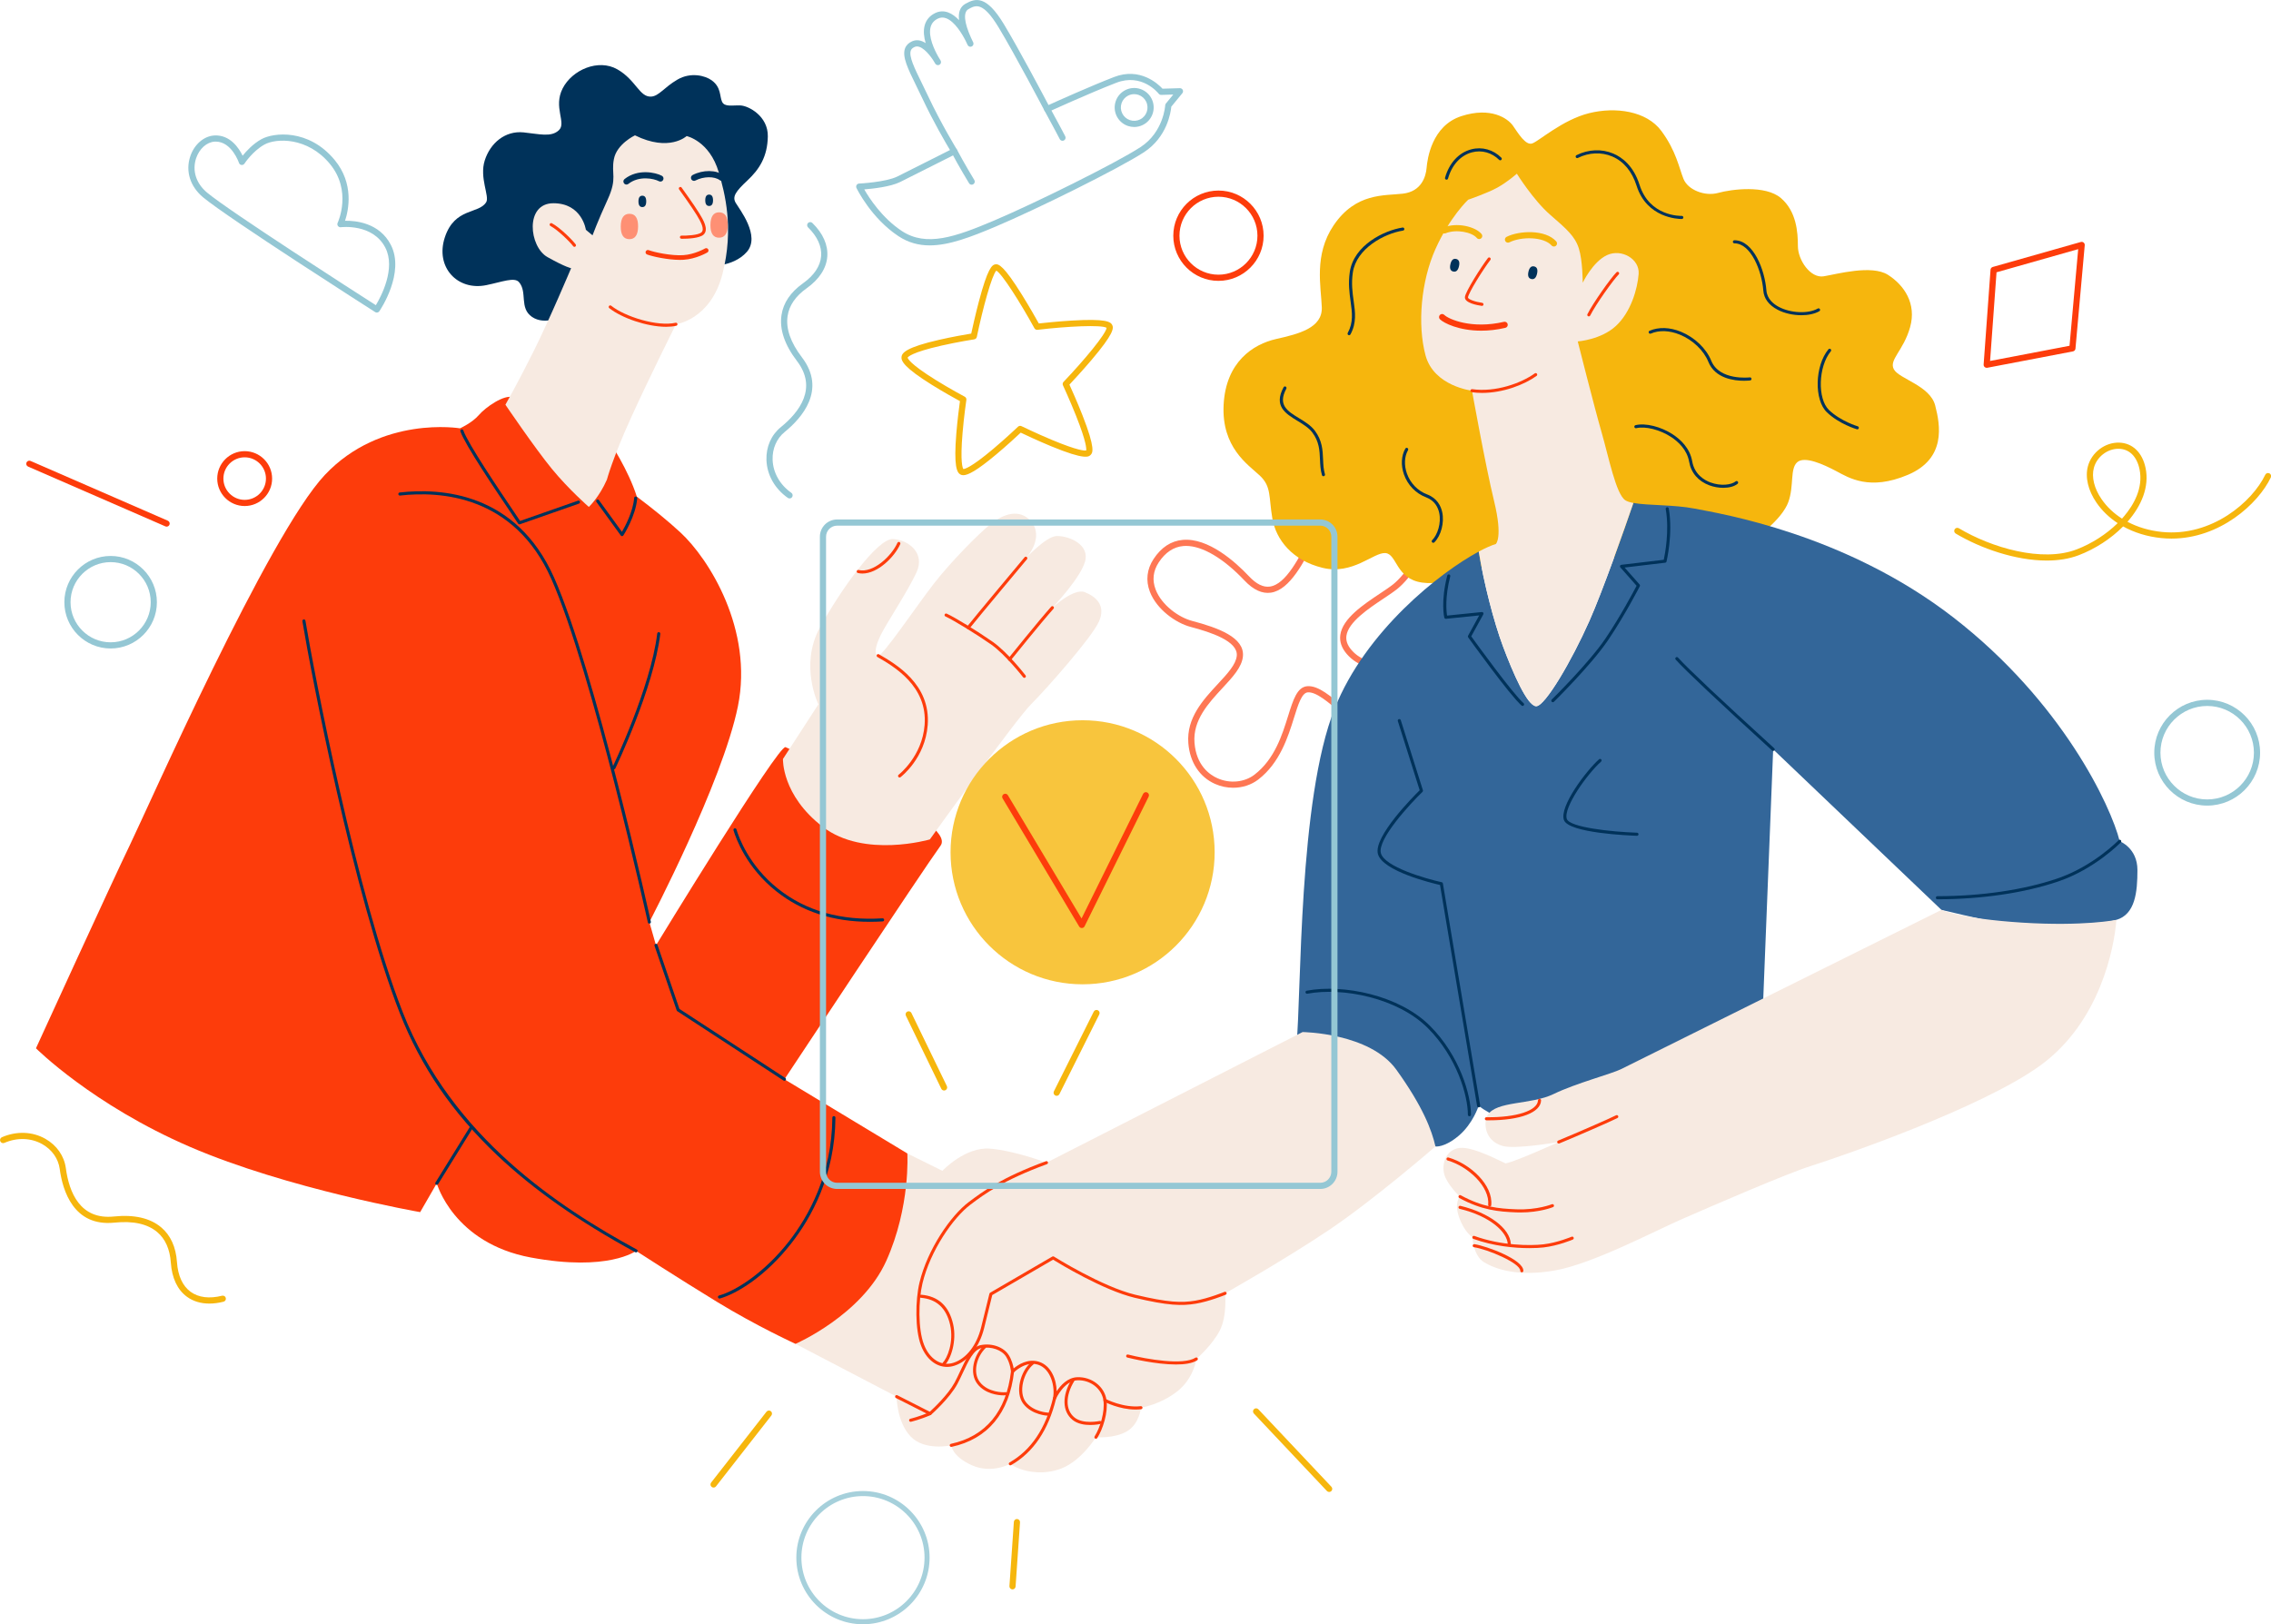 <?xml version="1.0" encoding="UTF-8" standalone="no"?>
<!DOCTYPE svg PUBLIC "-//W3C//DTD SVG 1.1//EN" "http://www.w3.org/Graphics/SVG/1.1/DTD/svg11.dtd">
<svg width="100%" height="100%" viewBox="0 0 8752 6260" version="1.1" xmlns="http://www.w3.org/2000/svg" xmlns:xlink="http://www.w3.org/1999/xlink" xml:space="preserve" xmlns:serif="http://www.serif.com/" style="fill-rule:evenodd;clip-rule:evenodd;stroke-linejoin:round;stroke-miterlimit:2;">
    <g transform="matrix(1,0,0,1,-1611.49,-1362.34)">
        <g transform="matrix(4.167,0,0,4.167,0,0)">
            <g opacity="0.83">
                <g transform="matrix(1,0,0,1,1184.83,1824.64)">
                    <path d="M0,-113.881C-31.397,-113.881 -56.94,-88.338 -56.94,-56.941C-56.94,-25.543 -31.397,0 0,0C31.396,0 56.94,-25.543 56.94,-56.941C56.94,-88.338 31.396,-113.881 0,-113.881M0,4.68C-33.978,4.68 -61.62,-22.963 -61.62,-56.941C-61.62,-90.918 -33.978,-118.561 0,-118.561C33.977,-118.561 61.62,-90.918 61.62,-56.941C61.62,-22.963 33.977,4.68 0,4.68" style="fill:rgb(148,199,212);fill-rule:nonzero;"/>
                </g>
            </g>
        </g>
        <g transform="matrix(4.167,0,0,4.167,0,0)">
            <g transform="matrix(1,0,0,1,1456.02,984.058)">
                <path d="M0,-138.551L0.01,-138.551L0,-138.551ZM27.576,-152.171C26.735,-152.171 25.909,-152.136 25.095,-152.065C16.11,-151.282 8.468,-146.207 2.382,-136.98C-2.87,-129.017 -3.848,-120.567 -0.525,-111.863C5.031,-97.31 20.967,-86.041 33.141,-82.826C57.365,-76.428 81.9,-67.523 80.206,-49.989C79.244,-40.033 70.911,-31.047 61.263,-20.642C48.376,-6.746 33.77,9.005 35.431,29.919C37.104,51.007 49.487,59.54 56.719,62.749C68.226,67.857 81.667,66.529 90.963,59.371C109.528,45.075 116.465,22.851 122.038,4.994C126.67,-9.847 130.328,-21.57 139.63,-22.403C149.835,-23.333 161.849,-12.935 174.568,-1.946C185.015,7.079 195.815,16.41 205.624,19.624C218.522,23.851 234.613,20.68 243.05,12.248C249.874,5.428 251.504,-4.219 247.766,-15.651C242.301,-32.362 229.158,-34.201 213.94,-36.331C201.146,-38.122 186.645,-40.152 176.252,-52.221C171.448,-57.799 169.437,-63.726 170.274,-69.838C172.356,-85.055 191.581,-97.867 207.027,-108.161C211.713,-111.284 216.139,-114.234 219.301,-116.765C229.481,-124.91 247.967,-149.007 246.694,-170.405C246.105,-180.312 241.169,-188.218 232.021,-193.903C219.15,-201.901 205.235,-204.138 191.775,-200.374C174.938,-195.664 159.186,-181.611 149.638,-162.781L148.232,-160.006C136.728,-137.265 123.688,-111.489 106.05,-108.927C98.021,-107.765 89.819,-111.534 81.688,-120.145C62.324,-140.648 42.785,-152.171 27.576,-152.171M71.21,71.523C65.539,71.524 59.785,70.353 54.404,67.966C40.124,61.628 31.136,47.926 29.741,30.37C27.883,6.961 43.394,-9.765 57.078,-24.523C66.023,-34.169 73.749,-42.5 74.526,-50.538C75.831,-64.046 50.7,-72.285 31.684,-77.308C18.138,-80.886 0.378,-93.499 -5.856,-109.827C-9.816,-120.197 -8.615,-130.674 -2.382,-140.122C4.713,-150.878 13.791,-156.809 24.6,-157.75C48.24,-159.81 73.12,-137.529 85.837,-124.063C92.714,-116.781 99.063,-113.678 105.23,-114.575C119.934,-116.711 132.263,-141.081 143.141,-162.582L144.548,-165.363C154.807,-185.594 171.888,-200.737 190.238,-205.869C205.276,-210.075 220.768,-207.615 235.033,-198.749C245.846,-192.03 251.686,-182.608 252.391,-170.744C253.739,-148.075 235.57,-122.474 222.867,-112.309C219.511,-109.623 214.984,-106.607 210.192,-103.413C196.464,-94.263 177.662,-81.733 175.928,-69.064C175.314,-64.581 176.835,-60.29 180.576,-55.945C189.565,-45.505 202.359,-43.715 214.731,-41.983C230.408,-39.789 246.617,-37.52 253.189,-17.425C258.813,-0.228 252.974,10.399 247.084,16.285C237.072,26.29 218.89,29.976 203.847,25.047C192.951,21.477 181.71,11.765 170.838,2.373C159.576,-7.356 147.951,-17.418 140.138,-16.719C134.639,-16.226 131.324,-5.605 127.485,6.694C121.979,24.336 114.439,48.497 94.445,63.892C87.905,68.928 79.652,71.523 71.21,71.523" style="fill:rgb(254,119,84);fill-rule:nonzero;"/>
            </g>
        </g>
        <g transform="matrix(4.167,0,0,4.167,0,0)">
            <g transform="matrix(1,0,0,1,1620.1,759.311)">
                <path d="M0,-223.911C20.557,-254.366 47.103,-251.217 64.17,-253.265C81.236,-255.313 85.332,-268.966 86.015,-277.158C86.697,-285.35 90.793,-316.07 118.099,-324.944C145.406,-333.819 161.107,-322.896 165.885,-316.07C170.664,-309.243 177.49,-297.638 183.634,-299.686C189.779,-301.734 211.624,-321.531 236.199,-327.675C260.775,-333.819 289.446,-329.723 303.099,-311.291C316.753,-292.859 319.483,-277.158 323.579,-266.918C327.675,-256.679 343.376,-250.535 355.664,-253.948C367.952,-257.361 399.354,-261.457 413.69,-249.169C428.026,-236.881 429.391,-217.767 429.391,-204.797C429.391,-191.826 440.996,-174.76 453.284,-176.808C465.572,-178.856 497.656,-187.73 512.675,-178.173C527.693,-168.616 539.299,-151.549 533.155,-129.704C527.011,-107.859 513.358,-99.668 518.136,-90.793C522.915,-81.919 551.586,-75.775 556.365,-57.343C561.144,-38.911 566.605,-8.192 531.107,6.827C495.609,21.845 476.494,9.558 464.889,3.414C453.284,-2.73 435.535,-10.922 428.708,-4.778C421.881,1.366 425.978,17.067 420.516,32.085C415.055,47.104 390.479,68.948 370.682,73.045C350.885,77.14 127.657,93.524 127.657,93.524C127.657,93.524 106.494,109.908 81.919,106.495C57.343,103.081 58.708,79.871 47.786,79.188C36.863,78.506 17.749,99.668 -10.24,92.842C-38.229,86.015 -53.247,66.901 -56.661,47.104C-60.074,27.307 -57.343,17.749 -68.266,7.51C-79.188,-2.73 -103.764,-18.431 -101.716,-58.026C-99.668,-97.62 -74.41,-114.003 -53.247,-118.782C-32.085,-123.561 -10.24,-129.022 -10.922,-148.136C-11.605,-167.251 -18.432,-196.605 0,-223.911" style="fill:rgb(246,182,13);fill-rule:nonzero;"/>
            </g>
        </g>
        <g transform="matrix(4.167,0,0,4.167,0,0)">
            <g transform="matrix(1,0,0,1,2363.51,1049.16)">
                <path d="M0,82.54C0,103.017 -2.048,123.494 -19.461,128.622C-36.874,133.733 -94.21,137.829 -120.831,132.717C-147.451,127.59 -181.246,119.399 -181.246,119.399L-336.888,-29.068L-348.158,254.564C-348.158,254.564 -509.943,321.122 -546.817,321.122C-583.676,321.122 -609.28,300.645 -609.28,300.645C-609.28,300.645 -614.392,317.027 -627.71,328.297C-641.012,339.552 -649.203,338.197 -649.203,338.197L-777.716,243.309C-773.113,197.228 -776.177,17.521 -742.397,-66.958C-713.714,-138.659 -645.2,-192.67 -609.173,-212.038C-604.538,-183.247 -595.208,-146.881 -586.74,-124.31C-577.533,-99.737 -564.215,-69.006 -556.024,-69.006C-547.833,-69.006 -523.261,-110.992 -506.879,-147.851C-494.408,-175.934 -474.808,-231.9 -466.156,-257.012C-452.884,-254.563 -428.573,-255.503 -409.589,-251.792C-386.049,-247.188 -270.329,-228.759 -169.991,-150.93C-69.638,-73.101 -24.573,23.141 -16.382,55.92C-16.382,55.92 0,62.063 0,82.54" style="fill:rgb(51,102,153);fill-rule:nonzero;"/>
            </g>
        </g>
        <g transform="matrix(4.167,0,0,4.167,0,0)">
            <g transform="matrix(1,0,0,1,1881.21,839.354)">
                <path d="M0,-210.945C-13.811,-198.135 -35.319,-196.611 -35.319,-196.611C-35.319,-196.611 -19.954,-135.672 -13.302,-112.639C-6.651,-89.606 0,-55.303 8.715,-49.668C10.393,-48.575 12.949,-47.79 16.151,-47.205C7.498,-22.093 -12.101,33.873 -24.573,61.956C-40.954,98.814 -65.526,140.8 -73.718,140.8C-81.909,140.8 -95.226,110.069 -104.433,85.497C-112.901,62.926 -122.232,26.559 -126.866,-2.232C-120.446,-5.696 -115.057,-8.052 -111.1,-9.222C-111.1,-9.222 -104.433,-14.857 -112.624,-48.637C-120.831,-82.432 -133.117,-151.038 -133.117,-151.038C-133.117,-151.038 -168.436,-155.133 -176.119,-183.801C-183.802,-212.485 -180.214,-252.407 -166.896,-282.107C-153.594,-311.807 -136.689,-327.68 -136.689,-327.68C-136.689,-327.68 -118.783,-333.824 -109.56,-338.935C-100.338,-344.062 -91.639,-351.745 -91.639,-351.745C-91.639,-351.745 -76.273,-327.172 -60.923,-313.854C-45.558,-300.536 -37.875,-293.885 -34.303,-282.615C-30.716,-271.36 -30.716,-250.883 -30.716,-250.883C-30.716,-250.883 -21.493,-270.329 -8.191,-276.472C5.127,-282.615 22.017,-272.9 21.001,-259.074C19.969,-245.248 13.826,-223.739 0,-210.945" style="fill:rgb(247,234,225);fill-rule:nonzero;"/>
            </g>
        </g>
        <g transform="matrix(4.167,0,0,4.167,0,0)">
            <g transform="matrix(1,0,0,1,2182.27,1508.18)">
                <path d="M0,-339.625C0,-339.625 -286.377,-197.287 -295.934,-192.509C-305.491,-187.73 -337.576,-179.538 -358.738,-169.299C-379.901,-159.059 -411.644,-163.24 -419.836,-149.672C-423.469,-143.655 -423.249,-126.206 -405.756,-121.256C-394.006,-117.932 -353.96,-124.926 -353.96,-124.926C-353.96,-124.926 -392.871,-107.177 -403.111,-105.129C-405.33,-105.812 -432.465,-120.83 -445.436,-119.465C-458.406,-118.099 -462.502,-104.446 -459.771,-94.889C-457.041,-85.332 -445.436,-74.409 -445.436,-74.409C-445.436,-74.409 -450.897,-68.948 -446.118,-55.295C-441.34,-41.642 -433.831,-36.863 -433.831,-36.863C-433.831,-36.863 -433.148,-19.797 -422.908,-13.653C-412.668,-7.509 -392.189,0 -357.373,-6.143C-322.557,-12.287 -265.897,-42.324 -239.273,-53.929C-212.65,-65.535 -143.702,-95.572 -119.809,-103.081C-95.916,-110.59 37.885,-156.328 92.156,-196.263C146.427,-236.199 159.735,-303.776 161.785,-330.402C161.785,-330.402 131.58,-324.261 74.748,-327.846C17.917,-331.429 0,-339.625 0,-339.625" style="fill:rgb(247,234,225);fill-rule:nonzero;"/>
            </g>
        </g>
        <g transform="matrix(4.167,0,0,4.167,0,0)">
            <g transform="matrix(1,0,0,1,1792.91,1432.15)">
                <path d="M0,16.271C-1.273,16.271 -2.575,16.247 -3.909,16.196C-20.493,15.558 -35.904,14.116 -56.588,2.882C-57.28,2.506 -57.537,1.64 -57.161,0.948C-56.784,0.254 -55.916,0 -55.227,0.375C-35.049,11.334 -20.597,12.699 -3.8,13.344C15.635,14.094 28.92,8.725 29.052,8.671C29.78,8.37 30.614,8.719 30.914,9.448C31.215,10.175 30.868,11.009 30.141,11.309C29.617,11.526 17.902,16.271 0,16.271" style="fill:rgb(253,60,11);fill-rule:nonzero;"/>
            </g>
        </g>
        <g transform="matrix(4.167,0,0,4.167,0,0)">
            <g transform="matrix(1,0,0,1,1801.16,1469.88)">
                <path d="M0,11.53C-13.987,11.53 -33.482,9.642 -51.85,2.951C-52.59,2.681 -52.972,1.862 -52.702,1.122C-52.433,0.382 -51.614,0 -50.873,0.269C-26.063,9.308 0.837,9.412 12.817,8.043C25.925,6.55 38.911,1.037 39.041,0.981C39.764,0.673 40.603,1.008 40.914,1.731C41.224,2.455 40.889,3.294 40.164,3.604C39.62,3.838 26.675,9.336 13.14,10.879C9.786,11.26 5.285,11.53 0,11.53" style="fill:rgb(253,60,11);fill-rule:nonzero;"/>
            </g>
        </g>
        <g transform="matrix(4.167,0,0,4.167,0,0)">
            <g transform="matrix(1,0,0,1,1828.31,1358.17)">
                <path d="M0,26.52C-0.562,26.52 -1.093,26.188 -1.32,25.637C-1.62,24.909 -1.273,24.075 -0.545,23.774C15.523,17.148 47.605,3.195 53.01,0.364C53.71,0 54.569,0.268 54.936,0.965C55.302,1.664 55.032,2.526 54.334,2.891C48.877,5.749 16.658,19.767 0.543,26.413C0.365,26.486 0.181,26.52 0,26.52" style="fill:rgb(253,60,11);fill-rule:nonzero;"/>
            </g>
        </g>
        <g transform="matrix(4.167,0,0,4.167,0,0)">
            <g transform="matrix(1,0,0,1,1763.6,1343.22)">
                <path d="M0,19.978C-0.732,19.978 -1.468,19.973 -2.213,19.964C-3.001,19.955 -3.632,19.308 -3.622,18.52C-3.612,17.738 -2.976,17.111 -2.195,17.111L-2.178,17.111C25.582,17.456 45.23,11.001 45.529,1.426C45.554,0.639 46.244,0 47,0.045C47.787,0.07 48.405,0.728 48.381,1.516C48.028,12.809 29.119,19.978 0,19.978" style="fill:rgb(253,60,11);fill-rule:nonzero;"/>
            </g>
        </g>
        <g transform="matrix(4.167,0,0,4.167,0,0)">
            <g transform="matrix(1,0,0,1,1764.48,1397.37)">
                <path d="M0,45.681C-0.047,45.681 -0.094,45.679 -0.142,45.674C-0.926,45.597 -1.499,44.899 -1.422,44.115C0.234,27.229 -19.878,8.459 -38.967,2.959C-39.725,2.741 -40.161,1.951 -39.943,1.194C-39.725,0.435 -38.932,0 -38.178,0.217C-17.972,6.039 3.26,25.614 1.418,44.394C1.346,45.13 0.725,45.681 0,45.681" style="fill:rgb(253,60,11);fill-rule:nonzero;"/>
            </g>
        </g>
        <g transform="matrix(4.167,0,0,4.167,0,0)">
            <g transform="matrix(1,0,0,1,1782.57,1442.1)">
                <path d="M0,36.793C-0.752,36.793 -1.381,36.205 -1.424,35.445C-2.032,24.482 -17.506,9.804 -45.9,2.961C-46.667,2.776 -47.138,2.006 -46.953,1.24C-46.769,0.474 -46.003,0 -45.232,0.188C-18.552,6.617 0.635,21.051 1.426,35.287C1.469,36.074 0.867,36.747 0.08,36.791C0.053,36.792 0.026,36.793 0,36.793" style="fill:rgb(253,60,11);fill-rule:nonzero;"/>
            </g>
        </g>
        <g transform="matrix(4.167,0,0,4.167,0,0)">
            <g transform="matrix(1,0,0,1,1794.17,1477.64)">
                <path d="M0,26.169C-0.788,26.169 -1.427,25.53 -1.427,24.742C-1.427,17.515 -31.816,4.77 -44.239,2.942C-45.019,2.828 -45.558,2.104 -45.442,1.323C-45.328,0.544 -44.609,0 -43.823,0.12C-32.887,1.729 1.427,14.231 1.427,24.742C1.427,25.53 0.788,26.169 0,26.169" style="fill:rgb(253,60,11);fill-rule:nonzero;"/>
            </g>
        </g>
        <g transform="matrix(4.167,0,0,4.167,0,0)">
            <g transform="matrix(1,0,0,1,1754.23,991.862)">
                <path d="M0,359.37C-0.684,359.37 -1.288,358.877 -1.405,358.18L-35.714,153.649C-43.168,151.948 -89.192,140.826 -93.192,124.823C-97.209,108.762 -60.082,71.511 -54.522,66.045L-74.737,2.029C-74.975,1.278 -74.558,0.476 -73.807,0.239C-73.053,0 -72.253,0.42 -72.017,1.17L-51.537,66.022C-51.374,66.538 -51.517,67.101 -51.905,67.477C-63.702,78.901 -93.621,111.349 -90.425,124.132C-87.241,136.867 -48.731,147.897 -34.162,151.073C-33.592,151.197 -33.155,151.655 -33.059,152.23L1.409,357.707C1.539,358.484 1.015,359.22 0.238,359.35C0.158,359.364 0.078,359.37 0,359.37" style="fill:rgb(0,50,90);fill-rule:nonzero;"/>
            </g>
        </g>
        <g transform="matrix(4.167,0,0,4.167,0,0)">
            <g transform="matrix(1,0,0,1,2026.63,934.534)">
                <path d="M0,86.986C-0.344,86.986 -0.687,86.863 -0.961,86.614C-50.627,41.345 -80.635,13.059 -90.15,2.542C-90.68,1.958 -90.634,1.056 -90.05,0.527C-89.467,0 -88.563,0.043 -88.035,0.628C-78.58,11.077 -48.638,39.298 0.961,84.505C1.543,85.036 1.585,85.938 1.055,86.52C0.773,86.829 0.387,86.986 0,86.986" style="fill:rgb(0,50,90);fill-rule:nonzero;"/>
            </g>
        </g>
        <g transform="matrix(4.167,0,0,4.167,0,0)">
            <g transform="matrix(1,0,0,1,1900.67,1028.73)">
                <path d="M0,71.285C-0.016,71.285 -0.032,71.285 -0.048,71.284C-6.506,71.071 -63.269,68.852 -67.564,56.681C-72.014,44.071 -46.581,10.673 -35.078,0.523C-34.485,0 -33.583,0.058 -33.064,0.648C-32.543,1.239 -32.599,2.141 -33.189,2.662C-45.848,13.831 -68.503,45.446 -64.873,55.731C-62.126,63.514 -23.596,67.652 0.046,68.432C0.834,68.458 1.451,69.118 1.425,69.905C1.399,70.677 0.766,71.285 0,71.285" style="fill:rgb(0,50,90);fill-rule:nonzero;"/>
            </g>
        </g>
        <g transform="matrix(4.167,0,0,4.167,0,0)">
            <g transform="matrix(1,0,0,1,1745.71,1236.96)">
                <path d="M0,122.471C-0.788,122.471 -1.427,121.832 -1.427,121.044C-1.427,103.72 -11.314,68.058 -38.556,40.817C-66.267,13.105 -116.941,2.939 -149.922,9.125C-150.69,9.273 -151.441,8.761 -151.587,7.986C-151.732,7.211 -151.222,6.466 -150.447,6.321C-116.738,0 -64.915,10.421 -36.538,38.799C-8.684,66.654 1.427,103.244 1.427,121.044C1.427,121.832 0.788,122.471 0,122.471" style="fill:rgb(0,50,90);fill-rule:nonzero;"/>
            </g>
        </g>
        <g transform="matrix(4.167,0,0,4.167,0,0)">
            <g transform="matrix(1,0,0,1,2178.51,1103.51)">
                <path d="M0,55.22C-0.788,55.22 -1.427,54.581 -1.427,53.793C-1.427,53.005 -0.788,52.366 0,52.366C40.527,52.366 79.882,46.575 110.814,36.059C144.201,24.707 167.362,0.826 167.592,0.586C168.139,0.018 169.042,0 169.609,0.543C170.178,1.089 170.197,1.991 169.652,2.561C169.418,2.805 145.802,27.177 111.732,38.76C80.513,49.374 40.832,55.22 0,55.22" style="fill:rgb(0,50,90);fill-rule:nonzero;"/>
            </g>
        </g>
        <g transform="matrix(4.167,0,0,4.167,0,0)">
            <g transform="matrix(1,0,0,1,1794.86,858.084)">
                <path d="M0,121.787C-0.333,121.787 -0.668,121.671 -0.938,121.434C-11.858,111.878 -48.743,60.567 -50.309,58.388C-50.629,57.941 -50.664,57.351 -50.4,56.87L-40.102,38.088L-70.851,41.226C-71.571,41.293 -72.218,40.832 -72.383,40.137C-72.525,39.537 -75.807,25.182 -69.646,1.223C-69.449,0.461 -68.675,0 -67.909,0.196C-67.146,0.392 -66.687,1.17 -66.883,1.933C-71.854,21.264 -70.456,34.342 -69.832,38.254L-37.689,34.974C-37.164,34.918 -36.648,35.163 -36.355,35.605C-36.063,36.047 -36.039,36.615 -36.294,37.079L-47.466,57.452C-42.835,63.873 -9.045,110.548 0.94,119.287C1.533,119.806 1.594,120.707 1.074,121.3C0.793,121.622 0.397,121.787 0,121.787" style="fill:rgb(0,50,90);fill-rule:nonzero;"/>
            </g>
        </g>
        <g transform="matrix(4.167,0,0,4.167,0,0)">
            <g transform="matrix(1,0,0,1,1926.61,926.444)">
                <path d="M0,-80.436L0.01,-80.436L0,-80.436ZM-103.764,50.013C-104.134,50.013 -104.503,49.87 -104.782,49.585C-105.334,49.022 -105.325,48.119 -104.763,47.567C-104.422,47.233 -70.551,13.95 -55.111,-8.874C-41.209,-29.425 -28.773,-52.939 -26.292,-57.696L-41.345,-74.712C-41.696,-75.109 -41.799,-75.669 -41.609,-76.165C-41.42,-76.662 -40.972,-77.011 -40.444,-77.074L-1.17,-81.734C-0.124,-86.544 4.194,-108.535 0.643,-128.657C0.506,-129.433 1.024,-130.173 1.8,-130.31C2.567,-130.449 3.315,-129.929 3.453,-129.153C7.554,-105.916 1.448,-80.354 1.387,-80.099C1.245,-79.52 0.76,-79.089 0.168,-79.019L-37.402,-74.561L-23.507,-58.853C-23.117,-58.414 -23.038,-57.78 -23.306,-57.257C-23.442,-56.99 -37.179,-30.29 -52.748,-7.275C-68.35,15.787 -102.423,49.27 -102.765,49.605C-103.043,49.877 -103.403,50.013 -103.764,50.013" style="fill:rgb(0,50,90);fill-rule:nonzero;"/>
            </g>
        </g>
        <g transform="matrix(4.167,0,0,4.167,0,0)">
            <g transform="matrix(1,0,0,1,1941.93,464.468)">
                <path d="M0,65.022C-3.044,65.022 -32.135,64.21 -41.599,34.328C-45.805,21.044 -53.637,11.649 -64.246,7.161C-74.192,2.953 -85.735,3.459 -95.919,8.55C-96.619,8.903 -97.48,8.618 -97.833,7.912C-98.186,7.207 -97.899,6.35 -97.194,5.998C-86.266,0.534 -73.851,0 -63.135,4.533C-55.184,7.897 -44.521,15.647 -38.878,33.467C-29.601,62.763 -1.046,62.198 0.163,62.168C0.964,62.134 1.608,62.761 1.634,63.547C1.659,64.334 1.044,64.993 0.257,65.019C0.241,65.02 0.153,65.022 0,65.022" style="fill:rgb(0,50,90);fill-rule:nonzero;"/>
            </g>
        </g>
        <g transform="matrix(4.167,0,0,4.167,0,0)">
            <g transform="matrix(1,0,0,1,2052.68,549.162)">
                <path d="M0,69.339C-7.586,69.339 -15.688,67.589 -22.137,64.17C-30.099,59.95 -34.603,53.871 -35.163,46.591C-36.572,28.254 -46.648,2.853 -61.899,2.853C-62.688,2.853 -63.326,2.214 -63.326,1.426C-63.326,0.638 -62.688,0 -61.899,0C-44.151,0 -33.756,27.671 -32.317,46.372C-31.71,54.275 -25.719,59.042 -20.801,61.649C-9.741,67.511 6.416,68.19 15.216,63.163C15.9,62.772 16.771,63.009 17.162,63.693C17.554,64.378 17.315,65.249 16.632,65.64C12.289,68.122 6.323,69.339 0,69.339" style="fill:rgb(0,50,90);fill-rule:nonzero;"/>
            </g>
        </g>
        <g transform="matrix(4.167,0,0,4.167,0,0)">
            <g transform="matrix(1,0,0,1,1999.66,629.388)">
                <path d="M0,49.739C-9.177,49.739 -26.75,47.631 -32.959,32.268C-37.252,21.644 -47.369,11.988 -59.362,7.065C-68.97,3.122 -78.503,2.783 -86.21,6.113C-86.933,6.426 -87.773,6.092 -88.085,5.369C-88.397,4.646 -88.064,3.806 -87.341,3.494C-78.925,-0.142 -68.604,0.189 -58.279,4.426C-45.6,9.629 -34.884,19.888 -30.313,31.198C-22.763,49.881 5.065,46.647 5.346,46.611C6.125,46.506 6.84,47.068 6.937,47.85C7.035,48.632 6.481,49.344 5.7,49.442C5.381,49.482 3.201,49.739 0,49.739" style="fill:rgb(0,50,90);fill-rule:nonzero;"/>
            </g>
        </g>
        <g transform="matrix(4.167,0,0,4.167,0,0)">
            <g transform="matrix(1,0,0,1,2104.44,649.337)">
                <path d="M0,74.708C-0.132,74.708 -0.266,74.689 -0.398,74.651C-1.061,74.459 -16.735,69.821 -28.122,58.953C-40.093,47.526 -39.322,15.945 -26.7,0.692C-26.197,0.085 -25.297,0 -24.691,0.502C-24.084,1.005 -23.999,1.904 -24.501,2.511C-36.105,16.534 -37.016,46.518 -26.151,56.889C-15.282,67.263 0.242,71.866 0.397,71.911C1.153,72.131 1.589,72.922 1.369,73.679C1.187,74.303 0.618,74.708 0,74.708" style="fill:rgb(0,50,90);fill-rule:nonzero;"/>
            </g>
        </g>
        <g transform="matrix(4.167,0,0,4.167,0,0)">
            <g transform="matrix(1,0,0,1,1980.44,717.973)">
                <path d="M0,60.175C-4.163,60.175 -8.634,59.422 -12.794,57.88C-23.091,54.065 -29.739,46.338 -31.516,36.121C-33.466,24.908 -41.646,17.454 -48.164,13.175C-58.467,6.412 -72.052,2.977 -80.463,5.008C-81.232,5.194 -82.001,4.721 -82.185,3.956C-82.369,3.19 -81.898,2.419 -81.133,2.235C-71.879,0 -57.676,3.518 -46.598,10.79C-39.608,15.379 -30.83,23.413 -28.705,35.632C-26.552,48.01 -17.191,53.208 -11.803,55.204C-2.264,58.74 7.526,57.487 11.478,54.231C12.085,53.728 12.985,53.816 13.486,54.425C13.987,55.033 13.9,55.933 13.292,56.433C10.294,58.903 5.407,60.175 0,60.175" style="fill:rgb(0,50,90);fill-rule:nonzero;"/>
            </g>
        </g>
        <g transform="matrix(4.167,0,0,4.167,0,0)">
            <g transform="matrix(1,0,0,1,1634.43,537.282)">
                <path d="M0,99.724C-0.23,99.724 -0.464,99.668 -0.68,99.551C-1.372,99.175 -1.629,98.309 -1.253,97.617C4.072,87.807 2.832,78.881 1.396,68.545C0.305,60.694 -0.932,51.796 0.638,41.256C4.36,16.263 32.55,2.761 49.443,0.121C50.228,0 50.952,0.532 51.073,1.31C51.195,2.089 50.663,2.819 49.885,2.94C32.601,5.641 6.771,19.444 3.46,41.676C1.951,51.81 3.105,60.118 4.222,68.152C5.665,78.536 7.027,88.343 1.255,98.978C0.996,99.454 0.506,99.724 0,99.724" style="fill:rgb(0,50,90);fill-rule:nonzero;"/>
            </g>
        </g>
        <g transform="matrix(4.167,0,0,4.167,0,0)">
            <g transform="matrix(1,0,0,1,1724.54,462.458)">
                <path d="M0,30.679C-0.129,30.679 -0.26,30.661 -0.39,30.624C-1.147,30.41 -1.588,29.621 -1.374,28.863C2.499,15.18 11.365,5.602 22.951,2.584C32.878,0 43.239,2.891 50.672,10.324C51.229,10.881 51.229,11.784 50.672,12.341C50.115,12.899 49.211,12.899 48.654,12.341C41.945,5.633 32.604,3.02 23.67,5.346C13.09,8.101 4.962,16.956 1.372,29.64C1.194,30.268 0.622,30.679 0,30.679" style="fill:rgb(0,50,90);fill-rule:nonzero;"/>
            </g>
        </g>
        <g transform="matrix(4.167,0,0,4.167,0,0)">
            <g transform="matrix(1,0,0,1,1610.71,684.154)">
                <path d="M0,83.278C-0.614,83.278 -1.183,82.877 -1.366,82.257C-2.796,77.448 -3.004,72.533 -3.205,67.78C-3.548,59.651 -3.903,51.246 -10.354,42.721C-13.63,38.39 -18.922,35.164 -24.039,32.044C-34.999,25.361 -46.331,18.452 -36.851,0.95C-36.475,0.258 -35.608,0 -34.916,0.375C-34.224,0.751 -33.966,1.616 -34.341,2.309C-42.531,17.427 -33.273,23.072 -22.554,29.608C-17.209,32.866 -11.682,36.236 -8.078,40.999C-1.09,50.235 -0.716,59.093 -0.354,67.659C-0.151,72.45 0.04,76.974 1.368,81.444C1.593,82.199 1.163,82.994 0.407,83.218C0.271,83.258 0.135,83.278 0,83.278" style="fill:rgb(0,50,90);fill-rule:nonzero;"/>
            </g>
        </g>
        <g transform="matrix(4.167,0,0,4.167,0,0)">
            <g transform="matrix(1,0,0,1,1712.26,740.957)">
                <path d="M0,88.046C-0.365,88.046 -0.73,87.907 -1.009,87.628C-1.566,87.071 -1.566,86.168 -1.009,85.61C3.823,80.778 7.578,69.996 5.497,60.318C4.455,55.475 1.503,49.055 -6.649,45.97C-16.124,42.385 -23.557,34.731 -27.041,24.969C-30.068,16.489 -29.609,7.497 -25.812,0.916C-25.419,0.233 -24.546,0 -23.863,0.393C-23.181,0.787 -22.946,1.659 -23.341,2.341C-26.725,8.208 -27.104,16.308 -24.354,24.01C-21.151,32.982 -14.33,40.013 -5.64,43.301C3.714,46.84 7.096,54.183 8.287,59.718C10.368,69.399 7.239,81.397 1.009,87.628C0.73,87.907 0.365,88.046 0,88.046" style="fill:rgb(0,50,90);fill-rule:nonzero;"/>
            </g>
        </g>
        <g transform="matrix(4.167,0,0,4.167,0,0)">
            <g transform="matrix(1,0,0,1,1757.43,671.849)">
                <path d="M0,18.524C-3.194,18.524 -6.387,18.32 -9.541,17.88C-10.321,17.771 -10.865,17.05 -10.757,16.27C-10.647,15.489 -9.936,14.941 -9.146,15.054C12.482,18.073 36.007,9.603 48.706,0.46C49.347,0 50.236,0.144 50.698,0.784C51.158,1.423 51.013,2.315 50.374,2.775C39.077,10.908 19.504,18.524 0,18.524" style="fill:rgb(253,60,11);fill-rule:nonzero;"/>
            </g>
        </g>
        <g transform="matrix(4.167,0,0,4.167,0,0)">
            <g transform="matrix(1,0,0,1,1856.12,578.206)">
                <path d="M0,41.393C-0.215,41.393 -0.433,41.344 -0.637,41.242C-1.342,40.89 -1.628,40.033 -1.275,39.328C3.737,29.303 20.182,5.992 25.616,0.558C26.173,0 27.077,0 27.634,0.558C28.191,1.115 28.191,2.018 27.634,2.575C22.781,7.428 6.53,30.097 1.277,40.604C1.027,41.104 0.523,41.393 0,41.393" style="fill:rgb(253,60,11);fill-rule:nonzero;"/>
            </g>
        </g>
        <g transform="matrix(4.167,0,0,4.167,0,0)">
            <g transform="matrix(1,0,0,1,1757.31,564.85)">
                <path d="M0,45.021C-0.065,45.021 -0.131,45.017 -0.197,45.007C-4.003,44.482 -16.373,42.338 -15.756,36.781C-15.192,31.716 -0.961,9.22 5.521,0.744C5.999,0.117 6.897,0 7.521,0.478C8.146,0.956 8.267,1.852 7.787,2.478C0.93,11.445 -12.458,32.947 -12.92,37.096C-13.125,38.94 -6.166,41.301 0.193,42.181C0.974,42.289 1.519,43.009 1.411,43.79C1.312,44.504 0.701,45.021 0,45.021" style="fill:rgb(253,60,11);fill-rule:nonzero;"/>
            </g>
        </g>
        <g transform="matrix(4.167,0,0,4.167,0,0)">
            <g transform="matrix(1,0,0,1,1756.64,617.088)">
                <path d="M0,15.714C-20.585,15.714 -34.613,8.741 -38.205,5.15C-39.319,4.035 -39.319,2.229 -38.205,1.114C-37.092,0 -35.285,0 -34.17,1.114C-30.162,5.121 -8.795,14.479 21.02,7.521C22.552,7.166 24.089,8.117 24.446,9.652C24.805,11.186 23.851,12.721 22.316,13.079C14.26,14.959 6.774,15.714 0,15.714" style="fill:rgb(253,60,11);fill-rule:nonzero;"/>
            </g>
        </g>
        <g transform="matrix(4.167,0,0,4.167,0,0)">
            <g transform="matrix(1,0,0,1,1754.75,532.282)">
                <path d="M0,15.784C-0.818,15.784 -1.63,15.434 -2.194,14.757C-6.621,9.444 -21.155,6.35 -31.178,10.451C-32.635,11.046 -34.302,10.35 -34.898,8.891C-35.495,7.432 -34.797,5.766 -33.338,5.169C-20.706,0 -3.572,4.189 2.19,11.104C3.199,12.314 3.035,14.114 1.825,15.122C1.291,15.567 0.644,15.784 0,15.784" style="fill:rgb(246,182,13);fill-rule:nonzero;"/>
            </g>
        </g>
        <g transform="matrix(4.167,0,0,4.167,0,0)">
            <g transform="matrix(1,0,0,1,1823.87,538.933)">
                <path d="M0,16.045C-0.783,16.045 -1.563,15.724 -2.127,15.094C-9.483,6.874 -30.116,6.607 -41.221,12.16C-42.633,12.863 -44.344,12.293 -45.049,10.884C-45.754,9.475 -45.183,7.761 -43.773,7.056C-32.19,1.264 -7.976,0 2.125,11.289C3.176,12.463 3.076,14.267 1.901,15.318C1.357,15.805 0.678,16.045 0,16.045" style="fill:rgb(246,182,13);fill-rule:nonzero;"/>
            </g>
        </g>
        <g transform="matrix(4.167,0,0,4.167,0,0)">
            <g transform="matrix(0.976,0.219,0.219,-0.976,1729.53,577.674)">
                <path d="M1.309,-0.145C-1.394,-0.145 -2.769,1.869 -2.768,5.826C-2.769,9.784 -1.393,11.798 1.309,11.798C4.012,11.798 5.387,9.784 5.386,5.826C5.387,1.869 4.012,-0.145 1.309,-0.145" style="fill:rgb(0,50,90);fill-rule:nonzero;"/>
            </g>
        </g>
        <g transform="matrix(4.167,0,0,4.167,0,0)">
            <g transform="matrix(0.976,0.219,0.219,-0.976,1801.72,584.586)">
                <path d="M1.309,-0.145C-1.393,-0.145 -2.769,1.869 -2.768,5.826C-2.769,9.783 -1.393,11.798 1.309,11.798C4.012,11.798 5.387,9.784 5.386,5.826C5.387,1.869 4.012,-0.145 1.309,-0.145" style="fill:rgb(0,50,90);fill-rule:nonzero;"/>
            </g>
        </g>
        <g transform="matrix(4.167,0,0,4.167,0,0)">
            <g transform="matrix(1,0,0,1,1225.86,1580.21)">
                <path d="M0,-186.365L32.426,-170.322C32.426,-170.322 53.589,-192.85 76.799,-190.802C100.009,-188.754 128.681,-177.832 128.681,-177.832L365.562,-298.662C365.562,-298.662 427.684,-297.979 452.26,-263.846C476.835,-229.714 485.027,-207.869 488.441,-192.85C488.441,-192.85 431.78,-143.699 390.138,-115.71C348.496,-87.721 293.884,-57.001 293.884,-57.001C293.884,-57.001 295.932,-36.522 289.105,-22.869C282.278,-9.216 267.26,3.755 267.26,3.755C267.26,3.755 265.212,21.504 249.511,33.792C233.81,46.08 216.061,48.81 216.061,48.81C216.061,48.81 214.695,63.829 203.09,70.655C191.485,77.482 174.419,76.116 174.419,76.116C174.419,76.116 161.448,97.279 143.017,104.788C124.585,112.297 104.105,107.519 95.23,100.692C95.23,100.692 78.164,110.249 59.732,102.058C41.301,93.866 40.618,83.626 40.618,83.626C40.618,83.626 16.042,89.087 3.072,75.434C-9.899,61.781 -9.899,38.57 -9.899,38.57L-103.422,-10.24L0,-186.365Z" style="fill:rgb(247,234,225);fill-rule:nonzero;"/>
            </g>
        </g>
        <g transform="matrix(4.167,0,0,4.167,0,0)">
            <g transform="matrix(1,0,0,1,1262.56,1400.76)">
                <path d="M0,190.509C-10.12,190.51 -19.278,183.234 -24.04,170.733C-29.68,155.928 -29.328,128.696 -25.459,112.55C-18.083,81.764 3.511,50.476 20.127,38.013C32.877,28.451 50.335,15.359 91.488,0.269C92.227,-0.001 93.047,0.376 93.319,1.117C93.59,1.858 93.21,2.677 92.471,2.948C51.711,17.893 34.448,30.84 21.843,40.293C5.628,52.455 -15.459,83.055 -22.685,113.214C-26.454,128.946 -26.826,155.405 -21.374,169.717C-16.098,183.565 -5.02,190.361 6.196,186.62C17.943,182.705 27.419,170.513 31.545,154.008C36.099,135.793 39.191,122.916 39.222,122.788C39.313,122.409 39.555,122.084 39.892,121.888L97.406,88.438C97.866,88.17 98.435,88.18 98.885,88.464C99.327,88.743 143.421,116.414 174.23,123.782C204.634,131.053 217.161,131.304 229.642,129.224C241.632,127.226 256.494,121.179 256.642,121.118C257.373,120.819 258.205,121.169 258.502,121.899C258.801,122.628 258.452,123.461 257.722,123.759C257.103,124.013 242.415,129.988 230.111,132.038C217.26,134.18 204.445,133.941 173.566,126.558C144.51,119.609 104.041,95.01 98.099,91.336L41.854,124.048C41.196,126.78 38.319,138.677 34.314,154.699C29.95,172.157 19.775,185.102 7.099,189.327C4.71,190.123 2.329,190.509 0,190.509" style="fill:rgb(253,60,11);fill-rule:nonzero;"/>
            </g>
        </g>
        <g transform="matrix(4.167,0,0,4.167,0,0)">
            <g transform="matrix(1,0,0,1,1259.66,1524.45)">
                <path d="M0,65.37C-0.365,65.37 -0.73,65.23 -1.009,64.952C-1.566,64.395 -1.566,63.492 -1.009,62.934C3.041,58.885 9.408,43.988 5.776,27.906C2.292,12.473 -6.811,4.059 -21.276,2.902C-22.062,2.84 -22.647,2.152 -22.585,1.367C-22.522,0.581 -21.837,0 -21.049,0.058C-5.194,1.326 4.768,10.484 8.56,27.277C12.132,43.099 6.363,59.597 1.009,64.952C0.73,65.23 0.365,65.37 0,65.37" style="fill:rgb(253,60,11);fill-rule:nonzero;"/>
            </g>
        </g>
        <g transform="matrix(4.167,0,0,4.167,0,0)">
            <g transform="matrix(1,0,0,1,1400.28,1569.03)">
                <path d="M0,88.717C-0.26,88.717 -0.523,88.646 -0.759,88.497C-1.426,88.077 -1.625,87.196 -1.206,86.529C3.919,78.401 8.371,63.768 6.95,53.35C5.454,42.381 -5.141,34.131 -17.181,34.615C-29.435,35.086 -36.849,51.521 -36.922,51.686C-37.216,52.349 -37.959,52.686 -38.652,52.471C-39.344,52.255 -39.765,51.555 -39.629,50.843C-37.708,40.754 -41.545,24.042 -53.51,20.212C-65.289,16.446 -76.002,27.41 -76.109,27.522C-76.5,27.929 -77.094,28.068 -77.626,27.874C-78.156,27.682 -78.524,27.194 -78.563,26.63C-78.568,26.557 -79.11,19.204 -82.962,12.946C-86.919,6.516 -96.84,3.051 -106.043,4.894C-113.091,6.303 -118.147,17.132 -123.036,27.604C-124.664,31.091 -126.348,34.697 -128.106,37.963C-135.313,51.346 -151.786,65.905 -152.484,66.517C-152.924,66.904 -153.557,66.984 -154.078,66.714C-154.257,66.622 -172.14,57.428 -184.954,51.021C-185.659,50.668 -185.944,49.811 -185.592,49.107C-185.239,48.403 -184.383,48.116 -183.678,48.468C-172.475,54.071 -157.407,61.797 -153.648,63.727C-150.37,60.744 -136.749,47.994 -130.619,36.61C-128.899,33.416 -127.233,29.848 -125.622,26.397C-120.193,14.77 -115.066,3.788 -106.603,2.095C-96.122,0 -85.158,3.933 -80.532,11.45C-77.803,15.885 -76.6,20.696 -76.084,23.642C-72.104,20.329 -62.937,14.201 -52.641,17.495C-41.382,21.098 -36.481,33.98 -36.298,44.776C-32.724,39.381 -26.268,32.11 -17.291,31.764C-3.803,31.229 8.085,40.558 9.777,52.965C11.343,64.443 6.531,79.609 1.208,88.051C0.937,88.482 0.474,88.717 0,88.717" style="fill:rgb(253,60,11);fill-rule:nonzero;"/>
            </g>
        </g>
        <g transform="matrix(4.167,0,0,4.167,0,0)">
            <g transform="matrix(1,0,0,1,1474.31,1580.56)">
                <path d="M0,8.479C-18.546,8.479 -41.484,2.931 -45.017,2.048C-45.781,1.858 -46.246,1.083 -46.055,0.319C-45.864,-0.446 -45.09,-0.914 -44.325,-0.719C-26.443,3.75 6.814,9.393 18.047,2.194C18.709,1.77 19.592,1.96 20.018,2.625C20.442,3.289 20.25,4.171 19.586,4.596C15.127,7.455 7.969,8.479 0,8.479" style="fill:rgb(253,60,11);fill-rule:nonzero;"/>
            </g>
        </g>
        <g transform="matrix(4.167,0,0,4.167,0,0)">
            <g transform="matrix(1,0,0,1,1436.97,1620.56)">
                <path d="M0,10.152C-15.132,10.152 -28.378,3.217 -28.994,2.89C-29.689,2.521 -29.954,1.658 -29.584,0.962C-29.216,0.266 -28.353,0 -27.656,0.371C-27.496,0.455 -11.443,8.84 4.797,7.04C5.585,6.96 6.286,7.517 6.373,8.3C6.459,9.084 5.895,9.789 5.112,9.876C3.395,10.066 1.686,10.152 0,10.152" style="fill:rgb(253,60,11);fill-rule:nonzero;"/>
            </g>
        </g>
        <g transform="matrix(4.167,0,0,4.167,0,0)">
            <g transform="matrix(1,0,0,1,1321.1,1618.57)">
                <path d="M0,63.759C-0.496,63.759 -0.979,63.5 -1.241,63.038C-1.631,62.353 -1.392,61.482 -0.707,61.092C19.184,49.772 32.736,29.635 39.571,1.241C39.756,0.476 40.523,0 41.292,0.189C42.058,0.372 42.529,1.143 42.345,1.909C35.318,31.1 21.308,51.846 0.704,63.572C0.481,63.699 0.239,63.759 0,63.759" style="fill:rgb(253,60,11);fill-rule:nonzero;"/>
            </g>
        </g>
        <g transform="matrix(4.167,0,0,4.167,0,0)">
            <g transform="matrix(1,0,0,1,1266.48,1594.05)">
                <path d="M0,71.21C-0.658,71.21 -1.249,70.753 -1.393,70.084C-1.559,69.314 -1.069,68.555 -0.299,68.389C31.816,61.473 51.023,38.293 55.244,1.356C55.333,0.572 56.041,0 56.824,0.101C57.606,0.189 58.168,0.897 58.079,1.68C53.706,39.948 33.727,63.981 0.302,71.178C0.201,71.199 0.1,71.21 0,71.21" style="fill:rgb(253,60,11);fill-rule:nonzero;"/>
            </g>
        </g>
        <g transform="matrix(4.167,0,0,4.167,0,0)">
            <g transform="matrix(1,0,0,1,1228.93,1632.85)">
                <path d="M0,9.196C-0.647,9.196 -1.233,8.754 -1.388,8.096C-1.568,7.329 -1.093,6.561 -0.326,6.381C-0.24,6.36 8.365,4.311 17.341,0.322C18.063,0 18.905,0.326 19.225,1.047C19.544,1.766 19.22,2.609 18.5,2.929C9.268,7.032 0.688,9.073 0.328,9.158C0.218,9.184 0.108,9.196 0,9.196" style="fill:rgb(253,60,11);fill-rule:nonzero;"/>
            </g>
        </g>
        <g transform="matrix(4.167,0,0,4.167,0,0)">
            <g transform="matrix(1,0,0,1,1314.88,1570.95)">
                <path d="M0,46.643C-5.313,46.644 -17.072,45.141 -24.087,36.254C-32.169,26.017 -27.531,9.215 -18.314,0.539C-17.739,-0.001 -16.837,0.026 -16.297,0.601C-15.757,1.174 -15.784,2.078 -16.358,2.618C-24.674,10.446 -28.975,25.458 -21.848,34.487C-14.36,43.971 -0.375,44.065 1.886,43.691C2.66,43.556 3.398,44.086 3.527,44.864C3.657,45.641 3.132,46.376 2.354,46.505C1.902,46.581 1.085,46.643 0,46.643" style="fill:rgb(253,60,11);fill-rule:nonzero;"/>
            </g>
        </g>
        <g transform="matrix(4.167,0,0,4.167,0,0)">
            <g transform="matrix(1,0,0,1,1355.91,1586.28)">
                <path d="M0,50.136C-0.018,50.136 -0.036,50.136 -0.054,50.135C-0.645,50.114 -14.628,49.483 -22.624,39.354C-30.896,28.876 -25.465,8.574 -15.221,0.486C-14.601,0 -13.704,0.104 -13.217,0.722C-12.729,1.34 -12.834,2.238 -13.452,2.726C-22.523,9.887 -27.61,28.433 -20.385,37.586C-13.196,46.691 -0.08,47.279 0.052,47.283C0.839,47.313 1.454,47.975 1.425,48.762C1.396,49.532 0.764,50.136 0,50.136" style="fill:rgb(253,60,11);fill-rule:nonzero;"/>
            </g>
        </g>
        <g transform="matrix(4.167,0,0,4.167,0,0)">
            <g transform="matrix(1,0,0,1,1395.02,1602.13)">
                <path d="M0,42.877C-5.297,42.877 -11.778,41.916 -16.462,38.059C-25.935,30.257 -26.259,15.667 -17.287,0.89C-16.878,0.216 -16,0 -15.327,0.41C-14.653,0.819 -14.438,1.697 -14.847,2.37C-23.041,15.864 -22.962,29.009 -14.648,35.856C-6.594,42.488 8.555,39.183 8.707,39.149C9.478,38.98 10.239,39.459 10.412,40.228C10.585,40.996 10.103,41.759 9.335,41.933C9.005,42.007 5.038,42.876 0,42.877" style="fill:rgb(253,60,11);fill-rule:nonzero;"/>
            </g>
        </g>
        <g transform="matrix(4.167,0,0,4.167,0,0)">
            <g transform="matrix(1,0,0,1,861.325,1566.89)">
                <path d="M0,-872.435C-8.192,-875.507 -25.6,-863.219 -31.744,-856.051C-37.887,-848.883 -49.151,-843.763 -49.151,-843.763C-49.151,-843.763 -121.854,-856.051 -174.077,-800.756C-226.301,-745.461 -337.915,-492.537 -354.299,-458.745C-370.682,-424.954 -441.337,-270.332 -441.337,-270.332C-441.337,-270.332 -389.114,-218.109 -299.004,-179.197C-208.893,-140.286 -86.015,-118.782 -86.015,-118.782L-70.655,-145.406C-70.655,-145.406 -55.295,-90.111 16.384,-76.799C88.063,-63.487 113.662,-82.943 113.662,-82.943C113.662,-82.943 151.55,-58.367 188.413,-35.839C225.277,-13.312 261.116,3.072 261.116,3.072C261.116,3.072 322.555,-23.552 345.083,-73.727C367.611,-123.902 364.539,-173.054 364.539,-173.054L250.876,-241.66C250.876,-241.66 378.874,-435.193 395.258,-457.721C411.642,-480.249 258.044,-545.784 251.9,-548.856C245.757,-551.928 132.094,-365.563 132.094,-365.563L125.95,-387.066C125.95,-387.066 193.533,-516.088 207.869,-586.743C222.205,-657.398 181.245,-722.933 154.622,-747.509C143.799,-757.499 131.07,-767.988 114.345,-780.618C106.494,-805.535 89.087,-831.476 89.087,-831.476L0,-872.435Z" style="fill:rgb(253,60,11);fill-rule:nonzero;"/>
            </g>
        </g>
        <g transform="matrix(4.167,0,0,4.167,0,0)">
            <g transform="matrix(1,0,0,1,988.982,593.084)">
                <path d="M0,-176.808C7.154,-177.255 11.946,-185.341 24.234,-192.509C36.522,-199.677 49.909,-196.261 55.978,-191.826C64.852,-185.341 63.146,-177.149 65.535,-172.029C67.924,-166.91 75.092,-168.957 82.601,-168.616C90.111,-168.275 108.201,-158.718 107.86,-139.944C107.518,-121.172 100.009,-109.566 89.087,-99.327C78.164,-89.087 74.751,-84.308 78.164,-78.505C81.577,-72.703 101.374,-47.786 88.404,-33.109C75.433,-18.432 52.223,-20.138 52.223,-20.138L-81.919,26.282C-81.919,26.282 -98.302,35.157 -110.249,26.965C-122.196,18.773 -114.345,4.096 -122.196,-5.12C-126.447,-10.111 -137.602,-5.46 -152.574,-2.389C-179.197,3.072 -200.018,-19.114 -190.802,-46.762C-181.587,-74.409 -159.4,-67.924 -152.574,-79.188C-149.326,-84.547 -159.059,-101.716 -153.939,-117.758C-148.819,-133.801 -135.166,-145.406 -118.1,-143.699C-103.479,-142.237 -92.5,-138.921 -85.332,-145.747C-78.164,-152.574 -90.793,-166.91 -81.919,-184.317C-73.044,-201.725 -48.81,-211.965 -31.402,-202.066C-13.994,-192.168 -10.923,-176.125 0,-176.808" style="fill:rgb(0,50,90);fill-rule:nonzero;"/>
            </g>
        </g>
        <g transform="matrix(4.167,0,0,4.167,0,0)">
            <g transform="matrix(1,0,0,1,928.567,708.454)">
                <path d="M0,-168.958C0,-168.958 -3.413,-193.534 -30.037,-193.534C-56.66,-193.534 -52.564,-153.257 -35.498,-143.7C-18.432,-134.143 -13.653,-133.46 -13.653,-133.46C-13.653,-133.46 -33.45,-86.357 -48.469,-56.32C-63.487,-26.283 -74.41,-7.168 -74.41,-7.168C-74.41,-7.168 -47.103,33.108 -31.402,52.223C-15.701,71.337 2.731,87.38 2.731,87.38C2.731,87.38 12.288,78.505 19.456,62.121C19.456,62.121 24.576,42.666 41.642,5.119C58.708,-32.427 83.284,-81.578 83.284,-81.578C83.284,-81.578 115.369,-85.674 126.291,-127.999C137.214,-170.323 128.438,-203.303 122.878,-222.205C114.345,-251.218 93.182,-255.656 93.182,-255.656C93.182,-255.656 77.14,-240.637 45.397,-256.338C45.397,-256.338 28.672,-248.488 25.941,-234.493C23.21,-220.499 29.354,-217.085 20.138,-196.947C10.922,-176.809 6.144,-163.838 6.144,-163.838L0,-168.958Z" style="fill:rgb(247,234,225);fill-rule:nonzero;"/>
            </g>
        </g>
        <g transform="matrix(4.167,0,0,4.167,0,0)">
            <g transform="matrix(1,0,0,1,980.79,507.949)">
                <path d="M0,10.528C-2.382,10.528 -3.595,8.753 -3.595,5.264C-3.595,1.775 -2.382,0 0,0C2.382,0 3.594,1.775 3.594,5.264C3.594,8.753 2.382,10.528 0,10.528" style="fill:rgb(0,50,90);fill-rule:nonzero;"/>
            </g>
        </g>
        <g transform="matrix(4.167,0,0,4.167,0,0)">
            <g transform="matrix(1,0,0,1,1042.57,506.925)">
                <path d="M0,10.528C-2.382,10.528 -3.594,8.753 -3.594,5.264C-3.594,1.775 -2.382,0 0,0C2.382,0 3.595,1.775 3.595,5.264C3.595,8.753 2.382,10.528 0,10.528" style="fill:rgb(0,50,90);fill-rule:nonzero;"/>
            </g>
        </g>
        <g transform="matrix(4.167,0,0,4.167,0,0)">
            <g transform="matrix(1,0,0,1,966.115,482.893)">
                <path d="M0,14.742C-0.844,14.742 -1.68,14.369 -2.243,13.655C-3.219,12.417 -3.006,10.622 -1.768,9.647C10.477,0 26.77,3.454 32.743,6.64C34.134,7.381 34.66,9.11 33.918,10.5C33.177,11.891 31.447,12.416 30.058,11.675C25.353,9.166 11.698,6.303 1.764,14.13C1.241,14.542 0.618,14.742 0,14.742" style="fill:rgb(0,50,90);fill-rule:nonzero;"/>
            </g>
        </g>
        <g transform="matrix(4.167,0,0,4.167,0,0)">
            <g transform="matrix(1,0,0,1,1028.58,484.212)">
                <path d="M0,10.01C-1.031,10.01 -2.026,9.45 -2.534,8.472C-3.261,7.074 -2.717,5.351 -1.319,4.624C8.286,-0.369 20.602,-0.256 27.331,4.889C28.583,5.847 28.821,7.637 27.864,8.889C26.907,10.141 25.116,10.379 23.864,9.423C18.945,5.66 8.829,5.78 1.314,9.688C0.894,9.906 0.443,10.01 0,10.01" style="fill:rgb(0,50,90);fill-rule:nonzero;"/>
            </g>
        </g>
        <g transform="matrix(4.167,0,0,4.167,0,0)">
            <g transform="matrix(1,0,0,1,1018.26,499.649)">
                <path d="M0,48.113C-0.638,48.113 -1.096,48.105 -1.317,48.1C-2.105,48.082 -2.729,47.43 -2.712,46.642C-2.695,45.854 -2.055,45.204 -1.254,45.247C2.859,45.332 14.196,44.968 17.206,42.208C20.248,39.42 16.914,32.893 12.857,26.255C8.007,18.319 -3.351,2.612 -3.465,2.454C-3.927,1.816 -3.784,0.924 -3.146,0.462C-2.507,0 -1.616,0.143 -1.154,0.781C-1.039,0.94 10.384,16.736 15.292,24.767C18.671,30.297 24.327,39.552 19.134,44.312C15.34,47.79 4.052,48.113 0,48.113" style="fill:rgb(253,60,11);fill-rule:nonzero;"/>
            </g>
        </g>
        <g transform="matrix(4.167,0,0,4.167,0,0)">
            <g transform="matrix(1,0,0,1,1015.62,556.167)">
                <path d="M0,11.156C-11.26,11.156 -25.388,8.057 -30.463,6.154C-31.57,5.739 -32.13,4.505 -31.715,3.398C-31.301,2.292 -30.068,1.73 -28.96,2.146C-23.69,4.122 -8.094,7.463 2.927,6.792C13.519,6.151 23.042,0.652 23.137,0.596C24.159,0 25.468,0.343 26.064,1.363C26.661,2.382 26.32,3.692 25.301,4.289C24.878,4.537 14.827,10.359 3.186,11.065C2.158,11.127 1.092,11.156 0,11.156" style="fill:rgb(253,60,11);fill-rule:nonzero;"/>
            </g>
        </g>
        <g transform="matrix(4.167,0,0,4.167,0,0)">
            <g transform="matrix(1,0.009,0.009,-1,968.63,548.162)">
                <path d="M0.107,-0C-5.207,-0.001 -7.911,3.959 -7.91,11.74C-7.91,19.522 -5.207,23.48 0.107,23.48C5.42,23.481 8.124,19.521 8.123,11.74C8.123,3.959 5.42,-0 0.107,-0" style="fill:rgb(254,144,116);fill-rule:nonzero;"/>
            </g>
        </g>
        <g transform="matrix(4.167,0,0,4.167,0,0)">
            <g transform="matrix(1,0.009,0.009,-1,1051.57,546.797)">
                <path d="M0.107,-0C-5.206,-0.001 -7.909,3.959 -7.91,11.74C-7.91,19.521 -5.206,23.48 0.107,23.48C5.419,23.481 8.123,19.521 8.123,11.74C8.124,3.96 5.42,-0 0.107,-0" style="fill:rgb(254,144,116);fill-rule:nonzero;"/>
            </g>
        </g>
        <g transform="matrix(4.167,0,0,4.167,0,0)">
            <g transform="matrix(1,0,0,1,917.987,533.087)">
                <path d="M0,22.171C-0.441,22.171 -0.875,21.967 -1.155,21.583C-3.847,17.881 -15.242,6.521 -22.167,2.893C-22.865,2.527 -23.134,1.666 -22.769,0.967C-22.402,0.27 -21.54,0 -20.843,0.366C-13.277,4.329 -1.563,16.17 1.153,19.905C1.616,20.543 1.476,21.435 0.838,21.898C0.585,22.082 0.291,22.171 0,22.171" style="fill:rgb(253,60,11);fill-rule:nonzero;"/>
            </g>
        </g>
        <g transform="matrix(4.167,0,0,4.167,0,0)">
            <g transform="matrix(1,0,0,1,1002.75,609.267)">
                <path d="M0,19.938C-17.864,19.938 -41.307,11.673 -52.547,2.681C-53.163,2.188 -53.263,1.291 -52.771,0.675C-52.278,0.06 -51.38,-0.04 -50.765,0.452C-37.964,10.692 -7.97,19.978 8.788,16.217C9.556,16.047 10.32,16.528 10.492,17.296C10.665,18.065 10.182,18.828 9.413,19.001C6.556,19.643 3.376,19.938 0,19.938" style="fill:rgb(253,60,11);fill-rule:nonzero;"/>
            </g>
        </g>
        <g transform="matrix(4.167,0,0,4.167,0,0)">
            <g transform="matrix(1,0,0,1,1110.84,889.698)">
                <path d="M0,139.262L32.768,88.745C32.768,88.745 15.018,52.565 34.133,17.749C53.247,-17.066 87.38,-64.852 101.716,-64.17C116.052,-63.487 131.753,-51.199 123.561,-33.45C115.369,-15.701 96.255,12.97 90.793,23.893C85.332,34.815 83.967,43.007 88.063,43.69C92.159,44.373 122.878,-1.365 139.262,-22.528C155.646,-43.69 181.587,-69.631 191.826,-77.823C202.066,-86.015 215.719,-92.159 226.642,-83.284C237.564,-74.409 236.199,-59.391 224.594,-46.421C224.594,-46.421 243.026,-66.218 252.583,-66.9C262.14,-67.583 281.937,-60.756 279.889,-45.738C277.841,-30.72 249.17,-0.683 249.17,-0.683C249.17,-0.683 268.967,-19.114 279.206,-15.018C289.446,-10.923 299.004,-2.731 292.177,12.288C285.35,27.306 243.708,74.41 229.373,88.745C215.037,103.081 135.849,213.672 135.849,213.672C135.849,213.672 75.092,231.421 36.863,202.066C-1.365,172.712 0,139.262 0,139.262" style="fill:rgb(247,234,225);fill-rule:nonzero;"/>
            </g>
        </g>
        <g transform="matrix(4.167,0,0,4.167,0,0)">
            <g transform="matrix(1,0,0,1,1282.18,841.678)">
                <path d="M0,67.196C-0.309,67.196 -0.619,67.096 -0.88,66.891C-1.5,66.404 -1.607,65.508 -1.121,64.888C6.316,55.423 51.697,1.23 52.155,0.684C52.66,0.08 53.56,0 54.165,0.506C54.769,1.012 54.848,1.912 54.342,2.516C53.885,3.062 8.533,57.22 1.123,66.651C0.841,67.009 0.423,67.196 0,67.196" style="fill:rgb(253,60,11);fill-rule:nonzero;"/>
            </g>
        </g>
        <g transform="matrix(4.167,0,0,4.167,0,0)">
            <g transform="matrix(1,0,0,1,1320.41,887.427)">
                <path d="M0,50.801C-0.313,50.801 -0.629,50.698 -0.893,50.486C-1.507,49.992 -1.604,49.094 -1.111,48.48C-0.831,48.132 27.034,13.488 38.532,0.637C39.057,0.05 39.96,0 40.546,0.526C41.134,1.051 41.184,1.953 40.658,2.54C29.211,15.334 1.393,49.92 1.113,50.268C0.831,50.619 0.417,50.801 0,50.801" style="fill:rgb(253,60,11);fill-rule:nonzero;"/>
            </g>
        </g>
        <g transform="matrix(4.167,0,0,4.167,0,0)">
            <g transform="matrix(1,0,0,1,1334.07,894.218)">
                <path d="M0,59.711C-0.426,59.711 -0.848,59.521 -1.129,59.158C-1.292,58.948 -17.54,38.055 -30.856,28.734C-44.33,19.302 -65.575,6.276 -72.953,2.923C-73.67,2.597 -73.988,1.751 -73.662,1.034C-73.335,0.317 -72.49,0 -71.772,0.325C-64.134,3.797 -43.057,16.711 -29.22,26.396C-15.546,35.967 0.453,56.54 1.127,57.411C1.609,58.034 1.496,58.93 0.873,59.412C0.613,59.613 0.305,59.711 0,59.711" style="fill:rgb(253,60,11);fill-rule:nonzero;"/>
            </g>
        </g>
        <g transform="matrix(4.167,0,0,4.167,0,0)">
            <g transform="matrix(1,0,0,1,1218.7,931.759)">
                <path d="M0,114.329C-0.431,114.329 -0.856,114.135 -1.137,113.766C-1.613,113.139 -1.492,112.244 -0.865,111.766C-0.647,111.6 20.907,94.872 23.152,65.69C25.923,29.654 -5.439,11.56 -20.511,2.865C-21.194,2.471 -21.428,1.599 -21.034,0.916C-20.64,0.234 -19.768,0 -19.085,0.393C-3.508,9.38 28.906,28.081 25.997,65.909C23.651,96.408 1.791,113.333 0.861,114.039C0.604,114.234 0.3,114.329 0,114.329" style="fill:rgb(253,60,11);fill-rule:nonzero;"/>
            </g>
        </g>
        <g transform="matrix(4.167,0,0,4.167,0,0)">
            <g transform="matrix(1,0,0,1,1184.36,828.001)">
                <path d="M0,29.438C-1.427,29.438 -2.839,29.282 -4.225,28.952C-4.991,28.77 -5.464,28.001 -5.282,27.234C-5.1,26.468 -4.331,25.992 -3.563,26.177C9.887,29.379 26.959,13.17 32.348,1.044C32.668,0.325 33.51,0 34.231,0.32C34.951,0.64 35.275,1.483 34.956,2.203C29.587,14.282 14.085,29.438 0,29.438" style="fill:rgb(253,60,11);fill-rule:nonzero;"/>
            </g>
        </g>
        <g transform="matrix(4.167,0,0,4.167,0,0)">
            <g transform="matrix(1,0,0,1,974.986,899.767)">
                <path d="M0,585.611C-0.23,585.611 -0.464,585.555 -0.681,585.437C-53.185,556.851 -95.067,527.43 -128.722,495.492C-169.811,456.5 -199.148,413.668 -218.411,364.548C-261.334,255.094 -300.47,50.554 -308.601,1.771C-308.73,0.994 -308.206,0.258 -307.428,0.129C-306.653,0 -305.916,0.524 -305.787,1.302C-297.666,50.023 -258.587,254.283 -215.755,363.507C-170.354,479.279 -70.486,544.183 0.684,582.931C1.375,583.308 1.631,584.174 1.254,584.867C0.996,585.341 0.506,585.611 0,585.611" style="fill:rgb(0,50,90);fill-rule:nonzero;"/>
            </g>
        </g>
        <g transform="matrix(4.167,0,0,4.167,0,0)">
            <g transform="matrix(1,0,0,1,867.128,723.915)">
                <path d="M0,88.022C-0.478,88.022 -0.937,87.782 -1.204,87.361C-2.118,85.925 -4.47,82.439 -7.726,77.614C-21.58,57.083 -50.407,14.359 -54.599,2.065C-54.853,1.319 -54.454,0.508 -53.708,0.254C-52.961,0 -52.152,0.398 -51.897,1.144C-47.829,13.079 -18.069,57.184 -5.361,76.018C-2.663,80.016 -0.583,83.098 0.586,84.878L54.141,66.134C54.885,65.873 55.698,66.266 55.958,67.01C56.219,67.753 55.827,68.567 55.083,68.828L0.471,87.942C0.316,87.996 0.157,88.022 0,88.022" style="fill:rgb(0,50,90);fill-rule:nonzero;"/>
            </g>
        </g>
        <g transform="matrix(4.167,0,0,4.167,0,0)">
            <g transform="matrix(1,0,0,1,962.017,786.152)">
                <path d="M0,36.707C-0.457,36.707 -0.886,36.488 -1.155,36.118L-23.683,5.057C-24.146,4.419 -24.003,3.527 -23.365,3.064C-22.728,2.602 -21.835,2.743 -21.373,3.382L-0.105,32.706C2.725,27.888 10.138,14.199 11.207,1.37C11.272,0.585 11.955,0 12.748,0.067C13.533,0.132 14.116,0.822 14.051,1.607C12.671,18.157 1.666,35.332 1.198,36.055C0.942,36.45 0.508,36.694 0.038,36.707L0,36.707" style="fill:rgb(0,50,90);fill-rule:nonzero;"/>
            </g>
        </g>
        <g transform="matrix(4.167,0,0,4.167,0,0)">
            <g transform="matrix(1,0,0,1,987.274,778.09)">
                <path d="M0,403.164C-0.655,403.164 -1.245,402.711 -1.392,402.045C-1.903,399.725 -52.997,169.098 -90.73,84.199C-124.944,7.219 -193.035,2.924 -230.574,7.214C-231.356,7.306 -232.064,6.742 -232.154,5.959C-232.243,5.176 -231.681,4.469 -230.898,4.379C-192.578,0 -123.077,4.394 -88.123,83.04C-50.273,168.201 0.882,399.107 1.395,401.43C1.564,402.199 1.078,402.961 0.309,403.131C0.205,403.153 0.102,403.164 0,403.164" style="fill:rgb(0,50,90);fill-rule:nonzero;"/>
            </g>
        </g>
        <g transform="matrix(4.167,0,0,4.167,0,0)">
            <g transform="matrix(1,0,0,1,1112.2,1199.72)">
                <path d="M0,126.936C-0.267,126.936 -0.538,126.861 -0.778,126.704L-99.081,62.534C-99.347,62.36 -99.548,62.103 -99.651,61.802L-120.13,2.07C-120.386,1.325 -119.989,0.513 -119.244,0.257C-118.498,0 -117.687,0.399 -117.431,1.144L-97.111,60.413L0.781,124.315C1.441,124.746 1.627,125.629 1.196,126.29C0.922,126.708 0.466,126.936 0,126.936" style="fill:rgb(0,50,90);fill-rule:nonzero;"/>
            </g>
        </g>
        <g transform="matrix(4.167,0,0,4.167,0,0)">
            <g transform="matrix(1,0,0,1,1191.2,1092.9)">
                <path d="M0,86.68C-33.856,86.68 -62.926,77.202 -86.547,58.434C-114.205,36.457 -123.82,9.685 -126.108,2.002C-126.333,1.247 -125.904,0.452 -125.148,0.228C-124.393,0 -123.599,0.433 -123.374,1.188C-121.146,8.668 -111.777,34.742 -84.771,56.2C-59.002,76.676 -26.542,85.841 11.701,83.455C12.501,83.41 13.165,84.005 13.214,84.79C13.263,85.576 12.666,86.254 11.879,86.303C7.857,86.554 3.896,86.68 0,86.68" style="fill:rgb(0,50,90);fill-rule:nonzero;"/>
            </g>
        </g>
        <g transform="matrix(4.167,0,0,4.167,0,0)">
            <g transform="matrix(1,0,0,1,1052.13,1359.3)">
                <path d="M0,168.739C-0.624,168.739 -1.196,168.327 -1.373,167.697C-1.585,166.938 -1.143,166.151 -0.384,165.938C15.891,161.382 42.211,144.094 64.326,115.747C82.394,92.586 104.011,53.95 104.386,1.417C104.392,0.632 105.03,0 105.813,0L105.823,0C106.611,0.006 107.245,0.649 107.24,1.436C106.859,54.772 84.916,93.992 66.576,117.502C42.521,148.337 15.886,164.345 0.386,168.686C0.257,168.722 0.127,168.739 0,168.739" style="fill:rgb(0,50,90);fill-rule:nonzero;"/>
            </g>
        </g>
        <g transform="matrix(4.167,0,0,4.167,0,0)">
            <g transform="matrix(1,0,0,1,790.669,1367.98)">
                <path d="M0,54.937C-0.256,54.937 -0.515,54.869 -0.749,54.724C-1.419,54.309 -1.626,53.43 -1.212,52.76L30.873,0.878C31.288,0.208 32.166,0 32.836,0.415C33.506,0.83 33.714,1.708 33.299,2.378L1.215,54.26C0.945,54.697 0.478,54.937 0,54.937" style="fill:rgb(0,50,90);fill-rule:nonzero;"/>
            </g>
        </g>
        <g transform="matrix(4.167,0,0,4.167,0,0)">
            <g transform="matrix(1,0,0,1,954.507,911.567)">
                <path d="M0,127.012C-0.208,127.012 -0.418,126.967 -0.618,126.87C-1.328,126.529 -1.626,125.676 -1.285,124.966C-0.932,124.235 34.012,51.209 40.056,1.34C40.15,0.557 40.862,0 41.644,0.095C42.426,0.191 42.983,0.902 42.889,1.684C36.787,52.023 1.641,125.468 1.287,126.204C1.041,126.714 0.531,127.012 0,127.012" style="fill:rgb(0,50,90);fill-rule:nonzero;"/>
            </g>
        </g>
        <g transform="matrix(4.167,0,0,4.167,0,0)">
            <g transform="matrix(1,0,0,1,1307.73,760.323)">
                <path d="M-30.058,0.436C-29.035,0.455 -23.511,-0.413 -2.439,-18.154C9.474,-28.184 20.384,-38.595 20.492,-38.699C21.354,-39.523 22.64,-39.726 23.713,-39.201C23.848,-39.136 37.317,-32.588 51.638,-26.599C76.095,-16.371 82.232,-16.463 83.531,-16.722C83.805,-18.021 83.961,-24.179 74.154,-48.848C68.417,-63.28 62.128,-76.853 62.065,-76.988C61.571,-78.052 61.779,-79.31 62.588,-80.159C81.643,-100.142 101.948,-124.578 102.423,-130.178C97.658,-133.156 65.927,-131.575 38.507,-128.322C37.353,-128.186 36.231,-128.762 35.671,-129.78C22.5,-153.723 5.629,-180.298 0.438,-183.073C-3.691,-178.876 -12.019,-148.51 -17.593,-121.754C-17.835,-120.591 -18.774,-119.699 -19.948,-119.517C-20.099,-119.493 -35.135,-117.145 -50.389,-113.689C-78.172,-107.394 -81.283,-103.166 -81.578,-102.615C-81.468,-101.85 -79.766,-96.942 -55.616,-81.928C-42.321,-73.663 -28.889,-66.51 -28.755,-66.439C-27.689,-65.873 -27.095,-64.697 -27.271,-63.503C-27.293,-63.354 -29.482,-48.432 -30.793,-32.906C-33.11,-5.438 -30.666,-0.375 -30.058,0.436M-29.961,0.549L-29.96,0.549L-29.961,0.549ZM-30.098,6.157C-31.245,6.157 -32.119,5.871 -32.857,5.455C-36.072,3.643 -39.025,-2.267 -36.564,-32.367C-35.523,-45.098 -33.858,-57.615 -33.199,-62.351C-37.387,-64.625 -48.379,-70.685 -59.174,-77.422C-84.694,-93.349 -87.691,-99.432 -87.258,-103.282C-86.812,-107.241 -82.35,-112.209 -52.637,-119.029C-40.087,-121.91 -27.492,-124.066 -22.77,-124.842C-21.764,-129.518 -19.013,-142.009 -15.72,-154.467C-7.59,-185.227 -3.611,-188.361 -0.519,-188.884C2.607,-189.416 7.36,-187.706 24.233,-160.585C31.082,-149.578 37.421,-138.358 39.74,-134.206C44.453,-134.732 57.205,-136.086 70.105,-136.865C101.878,-138.784 106.132,-135.762 107.625,-132.779C109.116,-129.796 108.982,-124.581 88.382,-100.312C80.03,-90.472 71.308,-81.095 68.049,-77.629C70.013,-73.315 75.224,-61.704 79.938,-49.743C92.521,-17.813 89.409,-14.498 87.738,-12.717C86.027,-10.895 82.844,-7.5 50.842,-20.75C38.924,-25.684 27.328,-31.144 22.997,-33.214C19.507,-29.931 10.149,-21.241 0.279,-12.986C-18.022,2.323 -25.895,6.157 -30.098,6.157" style="fill:rgb(246,182,13);fill-rule:nonzero;"/>
            </g>
        </g>
        <g transform="matrix(4.167,0,0,4.167,0,0)">
            <g transform="matrix(1,0,0,1,1259.86,1261.93)">
                <path d="M0,73.691C-1.059,73.691 -2.076,73.098 -2.569,72.082L-35.337,4.499C-36.024,3.081 -35.433,1.374 -34.014,0.686C-32.597,0 -30.89,0.591 -30.202,2.008L2.565,69.591C3.253,71.009 2.661,72.716 1.243,73.404C0.842,73.598 0.417,73.691 0,73.691" style="fill:rgb(246,182,13);fill-rule:nonzero;"/>
            </g>
        </g>
        <g transform="matrix(4.167,0,0,4.167,0,0)">
            <g transform="matrix(1,0,0,1,1363.96,1260.68)">
                <path d="M0,79.839C-0.429,79.839 -0.864,79.741 -1.273,79.536C-2.683,78.832 -3.254,77.118 -2.55,75.708L34.313,1.982C35.019,0.573 36.732,0 38.142,0.706C39.551,1.41 40.123,3.124 39.418,4.534L2.555,78.261C2.055,79.261 1.047,79.839 0,79.839" style="fill:rgb(246,182,13);fill-rule:nonzero;"/>
            </g>
        </g>
        <g transform="matrix(4.167,0,0,4.167,0,0)">
            <g transform="matrix(1,0,0,1,1046.66,1631.26)">
                <path d="M0,71.609C-0.614,71.609 -1.233,71.412 -1.755,71.004C-2.997,70.034 -3.217,68.241 -2.247,66.999L48.953,1.463C49.922,0.222 51.715,0 52.958,0.972C54.2,1.942 54.42,3.735 53.45,4.977L2.25,70.512C1.688,71.232 0.848,71.609 0,71.609" style="fill:rgb(246,182,13);fill-rule:nonzero;"/>
            </g>
        </g>
        <g transform="matrix(4.167,0,0,4.167,0,0)">
            <g transform="matrix(1,0,0,1,1323.14,1731.86)">
                <path d="M0,65.213C-0.066,65.213 -0.132,65.211 -0.199,65.206C-1.771,65.098 -2.958,63.735 -2.85,62.163L1.247,2.773C1.355,1.2 2.707,0 4.29,0.122C5.862,0.231 7.048,1.593 6.94,3.165L2.844,62.556C2.74,64.061 1.486,65.213 0,65.213" style="fill:rgb(246,182,13);fill-rule:nonzero;"/>
            </g>
        </g>
        <g transform="matrix(4.167,0,0,4.167,0,0)">
            <g transform="matrix(1,0,0,1,1616,1629.27)">
                <path d="M0,77.689C-0.759,77.689 -1.516,77.388 -2.077,76.793L-69.66,5.114C-70.741,3.967 -70.688,2.162 -69.541,1.081C-68.395,0 -66.589,0.053 -65.508,1.2L2.075,72.878C3.156,74.025 3.104,75.831 1.956,76.912C1.405,77.431 0.702,77.689 0,77.689" style="fill:rgb(246,182,13);fill-rule:nonzero;"/>
            </g>
        </g>
        <g transform="matrix(4.167,0,0,4.167,0,0)">
            <g transform="matrix(1,0,0,1,580.35,1372.97)">
                <path d="M0,159.727C-7.931,159.727 -14.943,157.622 -20.684,153.457C-29.482,147.076 -34.655,136.135 -35.642,121.821C-36.498,109.398 -40.748,99.888 -48.272,93.554C-57.235,86.01 -70.527,83.087 -87.783,84.862C-125.492,88.751 -135.669,55.444 -138.381,35.248C-139.661,25.715 -145.54,17.342 -154.509,12.275C-164.937,6.381 -177.73,5.955 -189.604,11.098C-191.051,11.726 -192.73,11.061 -193.356,9.614C-193.983,8.168 -193.318,6.488 -191.873,5.862C-178.342,0 -163.7,0.526 -151.702,7.306C-141.162,13.261 -134.245,23.168 -132.725,34.488C-129.749,56.657 -119.639,82.391 -88.368,79.186C-69.519,77.24 -54.79,80.609 -44.597,89.188C-35.844,96.556 -30.915,107.404 -29.948,121.428C-29.082,134.002 -24.719,143.481 -17.333,148.838C-10.003,154.155 0.052,155.407 11.746,152.459C13.275,152.07 14.825,153.001 15.21,154.529C15.595,156.057 14.668,157.608 13.14,157.993C8.544,159.151 4.146,159.727 0,159.727" style="fill:rgb(246,182,13);fill-rule:nonzero;"/>
            </g>
        </g>
        <g transform="matrix(4.167,0,0,4.167,0,0)">
            <g transform="matrix(1,0,0,1,2345.88,841.257)">
                <path d="M0,-99.214C-10.229,-99.214 -19.891,-91.756 -22.642,-81.63C-24.954,-73.119 -22.372,-62.55 -15.556,-52.632C-10.675,-45.531 -4.236,-39.458 3.371,-34.627C4.075,-35.407 4.762,-36.195 5.43,-36.99C13.899,-47.06 23.228,-62.746 19.575,-80.288C17.133,-92.021 10.228,-98.916 0.63,-99.205C0.42,-99.211 0.21,-99.214 0,-99.214M-66.257,4.166C-95.159,4.166 -127.544,-7.13 -150.431,-20.807C-151.783,-21.615 -152.225,-23.367 -151.416,-24.72C-150.608,-26.072 -148.858,-26.516 -147.503,-25.705C-117.415,-7.724 -70.526,6.08 -38.688,-6.106C-24.592,-11.501 -11.131,-20.158 -0.653,-30.436C-8.486,-35.573 -15.148,-41.964 -20.259,-49.401C-28.026,-60.702 -30.902,-72.994 -28.149,-83.126C-24.668,-95.936 -12.264,-105.294 0.802,-104.909C13.074,-104.54 22.182,-95.771 25.163,-81.451C28.778,-64.085 21.413,-46.48 8.418,-31.694C17.786,-26.727 28.609,-23.485 40.277,-22.3C86.512,-17.604 123.995,-50.393 135.847,-75.175C136.527,-76.597 138.23,-77.198 139.652,-76.518C141.073,-75.839 141.675,-74.134 140.995,-72.713C129.244,-48.14 93.748,-16.145 49.153,-16.143C46.044,-16.143 42.895,-16.298 39.701,-16.622C26.732,-17.94 14.721,-21.661 4.396,-27.387C-6.913,-15.966 -21.523,-6.564 -36.648,-0.776C-45.634,2.662 -55.714,4.166 -66.257,4.166" style="fill:rgb(246,182,13);fill-rule:nonzero;"/>
            </g>
        </g>
        <g transform="matrix(4.167,0,0,4.167,0,0)">
            <g transform="matrix(1,0,0,1,1116.95,532.064)">
                <path d="M0,255.899C-0.567,255.899 -1.14,255.731 -1.639,255.379C-13.702,246.899 -20.896,234.136 -21.378,220.364C-21.802,208.265 -16.962,197.193 -8.102,189.987C9.251,175.875 25.935,153.808 6.864,128.82C-4.634,113.754 -9.452,99.437 -7.456,86.265C-5.741,74.953 0.937,65.087 12.395,56.941C22.667,49.637 28.474,40.967 29.187,31.87C29.895,22.844 25.713,13.615 17.094,5.179C15.968,4.077 15.948,2.271 17.051,1.145C18.153,0.018 19.96,0 21.085,1.101C30.952,10.756 35.72,21.55 34.876,32.316C34.026,43.153 27.396,53.276 15.701,61.592C5.553,68.807 -0.339,77.397 -1.813,87.121C-3.569,98.704 0.877,111.569 11.4,125.358C34.397,155.49 11.309,181.558 -4.501,194.415C-11.962,200.483 -16.035,209.868 -15.675,220.164C-15.256,232.134 -8.944,243.268 1.644,250.712C2.933,251.618 3.243,253.398 2.337,254.687C1.781,255.477 0.897,255.899 0,255.899" style="fill:rgb(148,199,212);fill-rule:nonzero;"/>
            </g>
        </g>
        <g transform="matrix(4.167,0,0,4.167,0,0)">
            <g transform="matrix(1,0,0,1,1513.6,581.015)">
                <path d="M0,-72.116C-19.883,-72.116 -36.058,-55.941 -36.058,-36.058C-36.058,-16.176 -19.883,0 0,0C19.882,0 36.058,-16.176 36.058,-36.058C36.058,-55.941 19.882,-72.116 0,-72.116M0,5.707C-23.029,5.707 -41.765,-13.029 -41.765,-36.058C-41.765,-59.087 -23.029,-77.823 0,-77.823C23.029,-77.823 41.765,-59.087 41.765,-36.058C41.765,-13.029 23.029,5.707 0,5.707" style="fill:rgb(253,60,11);fill-rule:nonzero;"/>
            </g>
        </g>
        <g transform="matrix(4.167,0,0,4.167,0,0)">
            <g transform="matrix(1,0,0,1,2428.02,1066.38)">
                <path d="M0,-86.452C-23.835,-86.452 -43.226,-67.061 -43.226,-43.227C-43.226,-19.392 -23.835,0 0,0C23.835,0 43.226,-19.392 43.226,-43.227C43.226,-67.061 23.835,-86.452 0,-86.452M0,5.707C-26.981,5.707 -48.933,-16.244 -48.933,-43.227C-48.933,-70.208 -26.981,-92.159 0,-92.159C26.981,-92.159 48.933,-70.208 48.933,-43.227C48.933,-16.244 26.981,5.707 0,5.707" style="fill:rgb(148,199,212);fill-rule:nonzero;"/>
            </g>
        </g>
        <g transform="matrix(4.167,0,0,4.167,0,0)">
            <g transform="matrix(1,0,0,1,489.041,921.047)">
                <path d="M0,-74.164C-20.447,-74.164 -37.082,-57.529 -37.082,-37.082C-37.082,-16.635 -20.447,0 0,0C20.447,0 37.082,-16.635 37.082,-37.082C37.082,-57.529 20.447,-74.164 0,-74.164M0,5.707C-23.594,5.707 -42.789,-13.488 -42.789,-37.082C-42.789,-60.676 -23.594,-79.871 0,-79.871C23.594,-79.871 42.789,-60.676 42.789,-37.082C42.789,-13.488 23.594,5.707 0,5.707" style="fill:rgb(148,199,212);fill-rule:nonzero;"/>
            </g>
        </g>
        <g transform="matrix(4.167,0,0,4.167,0,0)">
            <g transform="matrix(1,0,0,1,613.013,789.287)">
                <path d="M0,-39.348C-10.849,-39.348 -19.674,-30.522 -19.674,-19.674C-19.674,-8.826 -10.849,0 0,0C10.849,0 19.674,-8.826 19.674,-19.674C19.674,-30.522 10.849,-39.348 0,-39.348M0,5.707C-13.995,5.707 -25.381,-5.679 -25.381,-19.674C-25.381,-33.669 -13.995,-45.055 0,-45.055C13.995,-45.055 25.381,-33.669 25.381,-19.674C25.381,-5.679 13.995,5.707 0,5.707" style="fill:rgb(253,60,11);fill-rule:nonzero;"/>
            </g>
        </g>
        <g transform="matrix(4.167,0,0,4.167,0,0)">
            <g transform="matrix(1,0,0,1,540.816,752.65)">
                <path d="M0,61.397C-0.38,61.397 -0.767,61.321 -1.138,61.159L-128.112,5.864C-129.557,5.234 -130.218,3.553 -129.589,2.108C-128.96,0.664 -127.28,0 -125.833,0.631L1.141,55.927C2.585,56.556 3.247,58.237 2.618,59.682C2.15,60.756 1.101,61.397 0,61.397" style="fill:rgb(253,60,11);fill-rule:nonzero;"/>
            </g>
        </g>
        <g transform="matrix(4.167,0,0,4.167,0,0)">
            <g transform="matrix(1,0,0,1,2233.2,638.85)">
                <path d="M0,-60.04L-5.967,21.955L67.51,7.91L75.524,-81.47L0,-60.04ZM-9.082,28.309C-9.775,28.309 -10.452,28.056 -10.979,27.586C-11.642,26.997 -11.992,26.133 -11.928,25.248L-5.547,-62.447C-5.46,-63.643 -4.634,-64.657 -3.48,-64.985L77.958,-88.093C78.86,-88.349 79.834,-88.145 80.558,-87.545C81.281,-86.945 81.663,-86.028 81.579,-85.093L73.001,10.564C72.888,11.833 71.946,12.872 70.695,13.111L-8.546,28.258C-8.725,28.292 -8.904,28.309 -9.082,28.309" style="fill:rgb(253,60,11);fill-rule:nonzero;"/>
            </g>
        </g>
        <g transform="matrix(4.167,0,0,4.167,0,0)">
            <g transform="matrix(1,0,0,1,1160.92,1420.97)">
                <path d="M0,-607.829C-5.635,-607.829 -10.22,-603.245 -10.22,-597.609L-10.22,-10.22C-10.22,-4.584 -5.635,0 0,0L446.84,0C452.475,0 457.06,-4.585 457.06,-10.221L457.06,-597.609C457.06,-603.245 452.475,-607.829 446.84,-607.829L0,-607.829ZM446.84,5.707L0,5.707C-8.782,5.707 -15.927,-1.437 -15.927,-10.22L-15.927,-597.609C-15.927,-606.392 -8.782,-613.536 0,-613.536L446.84,-613.536C455.622,-613.536 462.767,-606.392 462.767,-597.609L462.767,-10.221C462.767,-1.438 455.622,5.707 446.84,5.707" style="fill:rgb(148,199,212);fill-rule:nonzero;"/>
            </g>
        </g>
        <g transform="matrix(4.167,0,0,4.167,0,0)">
            <g transform="matrix(0,-1,-1,0,1387.96,993.139)">
                <path d="M-122.122,-122.122C-189.569,-122.122 -244.244,-67.446 -244.244,-0.001C-244.244,67.447 -189.569,122.122 -122.122,122.122C-54.676,122.122 -0.001,67.447 -0.001,-0.001C-0.001,-67.446 -54.676,-122.122 -122.122,-122.122" style="fill:rgb(248,197,61);fill-rule:nonzero;"/>
            </g>
        </g>
        <g transform="matrix(4.167,0,0,4.167,0,0)">
            <g transform="matrix(1,0,0,1,1387.23,1059.26)">
                <path d="M0,126.062C-1.001,126.062 -1.933,125.537 -2.449,124.672L-73.266,6.164C-74.074,4.811 -73.633,3.059 -72.28,2.25C-70.927,1.441 -69.175,1.883 -68.367,3.236L-0.237,117.248L56.697,1.991C57.395,0.577 59.106,0 60.519,0.696C61.932,1.394 62.511,3.105 61.813,4.518L2.559,124.472C2.096,125.409 1.158,126.018 0.114,126.06C0.076,126.061 0.038,126.062 0,126.062" style="fill:rgb(253,60,11);fill-rule:nonzero;"/>
            </g>
        </g>
        <g transform="matrix(4.167,0,0,4.167,0,0)">
            <g transform="matrix(1,0,0,1,1186.02,375.882)">
                <path d="M0,126.235C4.519,134.128 16.403,152.579 34.73,164.702C57.367,179.675 84.197,170.226 119.629,155.242C156.825,139.512 232.204,102.268 255.467,87.146C276.866,73.237 278.331,48.7 278.343,48.454C278.374,47.842 278.6,47.252 278.989,46.778L285.792,38.506L274.667,38.834C273.777,38.866 272.893,38.454 272.333,37.737C271.713,36.949 256.77,18.434 233.072,27.622C207.394,37.58 170.71,54.356 170.343,54.524C168.964,55.154 167.331,54.597 166.627,53.254C166.36,52.744 139.766,2.029 124.229,-23.672C109.548,-47.957 102.816,-44.137 96.307,-40.444C91.432,-37.678 92.359,-28.123 98.773,-13.96C100.003,-11.554 100.714,-9.898 100.816,-9.656C101.418,-8.236 100.782,-6.594 99.38,-5.95C97.976,-5.306 96.318,-5.893 95.633,-7.275C94.945,-8.661 94.3,-10.013 93.699,-11.329C90.549,-17.497 83.725,-29.103 75.704,-32.069C73.031,-33.057 70.508,-32.932 67.992,-31.684C64.472,-29.938 62.307,-27.381 61.373,-23.869C59.001,-14.953 65.015,-2.589 68.4,3.384C69.584,5.194 70.368,6.589 70.654,7.113C71.385,8.452 70.935,10.129 69.631,10.92C68.328,11.713 66.631,11.338 65.781,10.072C65.645,9.87 64.778,8.564 63.592,6.496C59.644,0.571 52.322,-8.056 46.578,-5.526C44.123,-4.444 43.396,-3.104 43.063,-2.191C41.107,3.17 46.426,14.018 53.161,27.752C55.01,31.523 56.921,35.422 58.895,39.625C71.047,65.514 85.603,89.261 85.749,89.498C86.167,90.178 86.281,91.002 86.063,91.77C85.846,92.538 85.316,93.179 84.604,93.539C84.203,93.742 44.374,113.855 33.162,119.42C24.291,123.821 7.917,125.605 0,126.235M60.572,178.034C50.295,178.035 40.729,175.512 31.582,169.462C6.512,152.878 -6.643,126.059 -7.19,124.925C-7.607,124.063 -7.563,123.048 -7.073,122.225C-6.584,121.402 -5.713,120.879 -4.757,120.834C-4.511,120.822 19.962,119.599 30.625,114.307C40.094,109.609 70.039,94.499 79.286,89.831C75.132,82.869 63.642,63.169 53.729,42.05C51.776,37.891 49.875,34.014 48.037,30.264C40.417,14.726 34.912,3.499 37.702,-4.147C38.77,-7.075 40.982,-9.296 44.276,-10.748C48.689,-12.693 52.986,-11.547 56.792,-9.091C55.236,-14.459 54.5,-20.219 55.855,-25.326C57.215,-30.452 60.445,-34.31 65.456,-36.797C69.402,-38.755 73.518,-38.963 77.691,-37.419C81.349,-36.064 84.711,-33.431 87.674,-30.303C86.804,-37.66 88.742,-42.713 93.49,-45.407C103.013,-50.809 112.901,-53.44 129.112,-26.624C142.793,-3.994 164.94,37.81 170.426,48.216C179.119,44.275 209.039,30.821 231.008,22.301C255.042,12.98 271.719,28.622 275.841,33.09L291.899,32.617C293.007,32.582 294.052,33.208 294.544,34.212C295.038,35.217 294.897,36.417 294.187,37.281L283.971,49.705C283.501,54.804 280.211,77.869 258.578,91.931C235.104,107.189 159.242,144.686 121.852,160.498C98.333,170.444 78.391,178.033 60.572,178.034" style="fill:rgb(148,199,212);fill-rule:nonzero;"/>
            </g>
        </g>
        <g transform="matrix(4.167,0,0,4.167,0,0)">
            <g transform="matrix(1,0,0,1,1369.38,424.551)">
                <path d="M0,32.608C-1.029,32.608 -2.023,32.049 -2.533,31.073C-2.605,30.933 -9.909,16.934 -16.706,4.64C-17.468,3.261 -16.968,1.525 -15.589,0.763C-14.212,0 -12.474,0.499 -11.711,1.879C-4.88,14.235 2.455,28.294 2.528,28.435C3.256,29.832 2.714,31.556 1.317,32.284C0.896,32.504 0.444,32.608 0,32.608" style="fill:rgb(148,199,212);fill-rule:nonzero;"/>
            </g>
        </g>
        <g transform="matrix(4.167,0,0,4.167,0,0)">
            <g transform="matrix(1,0,0,1,1285.38,463.615)">
                <path d="M0,34.169C-0.963,34.169 -1.903,33.681 -2.44,32.798C-2.537,32.64 -12.133,16.849 -18.57,4.586C-19.302,3.19 -18.765,1.465 -17.37,0.733C-15.973,0 -14.25,0.538 -13.517,1.933C-7.165,14.035 2.339,29.675 2.435,29.832C3.254,31.178 2.827,32.934 1.48,33.752C1.017,34.035 0.505,34.169 0,34.169" style="fill:rgb(148,199,212);fill-rule:nonzero;"/>
            </g>
        </g>
        <g transform="matrix(4.167,0,0,4.167,0,0)">
            <g transform="matrix(1,0,0,1,1435.65,436.161)">
                <path d="M0,-22.139C-1.875,-22.139 -3.74,-21.706 -5.469,-20.847C-8.419,-19.384 -10.622,-16.859 -11.673,-13.738C-12.724,-10.617 -12.496,-7.274 -11.032,-4.324C-9.568,-1.374 -7.044,0.829 -3.923,1.88C-0.802,2.93 2.542,2.704 5.491,1.239C11.581,-1.782 14.077,-9.195 11.055,-15.285C9.591,-18.234 7.066,-20.437 3.945,-21.488C2.654,-21.923 1.324,-22.139 0,-22.139M0.027,8.24C-1.91,8.24 -3.854,7.924 -5.744,7.288C-10.31,5.751 -14.003,2.528 -16.145,-1.787C-20.565,-10.695 -16.914,-21.539 -8.006,-25.96C0.905,-30.379 11.747,-26.728 16.167,-17.821C20.587,-8.912 16.936,1.931 8.027,6.352C5.499,7.607 2.771,8.24 0.027,8.24" style="fill:rgb(148,199,212);fill-rule:nonzero;"/>
            </g>
        </g>
        <g transform="matrix(4.167,0,0,4.167,0,0)">
            <g transform="matrix(1,0,0,1,586.222,603.844)">
                <path d="M0,-145.925C-0.3,-145.925 -0.602,-145.917 -0.909,-145.901C-8.27,-145.513 -15.191,-139.316 -18.13,-130.481C-21.925,-119.077 -18.141,-107.225 -8.01,-98.778C13.059,-81.211 129.746,-6.37 148.108,5.382C152.84,-2.501 166.778,-28.595 156.875,-47.827C145.259,-70.388 116.034,-66.774 115.741,-66.734C114.71,-66.596 113.682,-67.033 113.065,-67.872C112.448,-68.712 112.337,-69.821 112.776,-70.766C113.33,-71.966 126.138,-100.524 105.564,-125.363C84.928,-150.278 55.935,-149.252 44.998,-143.167C34.199,-137.159 26.679,-125.707 26.604,-125.592C26.006,-124.67 24.934,-124.174 23.84,-124.317C22.75,-124.46 21.839,-125.217 21.499,-126.262C21.434,-126.459 14.856,-145.925 0,-145.925M148.992,12.189C148.466,12.189 147.935,12.044 147.459,11.741C141.914,8.2 11.38,-75.181 -11.664,-94.395C-23.667,-104.403 -28.109,-118.567 -23.545,-132.282C-19.871,-143.326 -10.895,-151.09 -1.208,-151.6C13.289,-152.365 21.428,-140.016 24.9,-132.883C28.339,-137.181 34.449,-143.829 42.223,-148.154C53.347,-154.343 85.847,-158.114 109.959,-129.004C128.183,-107.002 122.868,-82.483 119.616,-72.696C129.261,-72.894 151.39,-70.948 161.95,-50.439C175.246,-24.615 152.334,9.504 151.352,10.943C150.801,11.752 149.905,12.189 148.992,12.189" style="fill:rgb(148,199,212);fill-rule:nonzero;"/>
            </g>
        </g>
    </g>
</svg>

